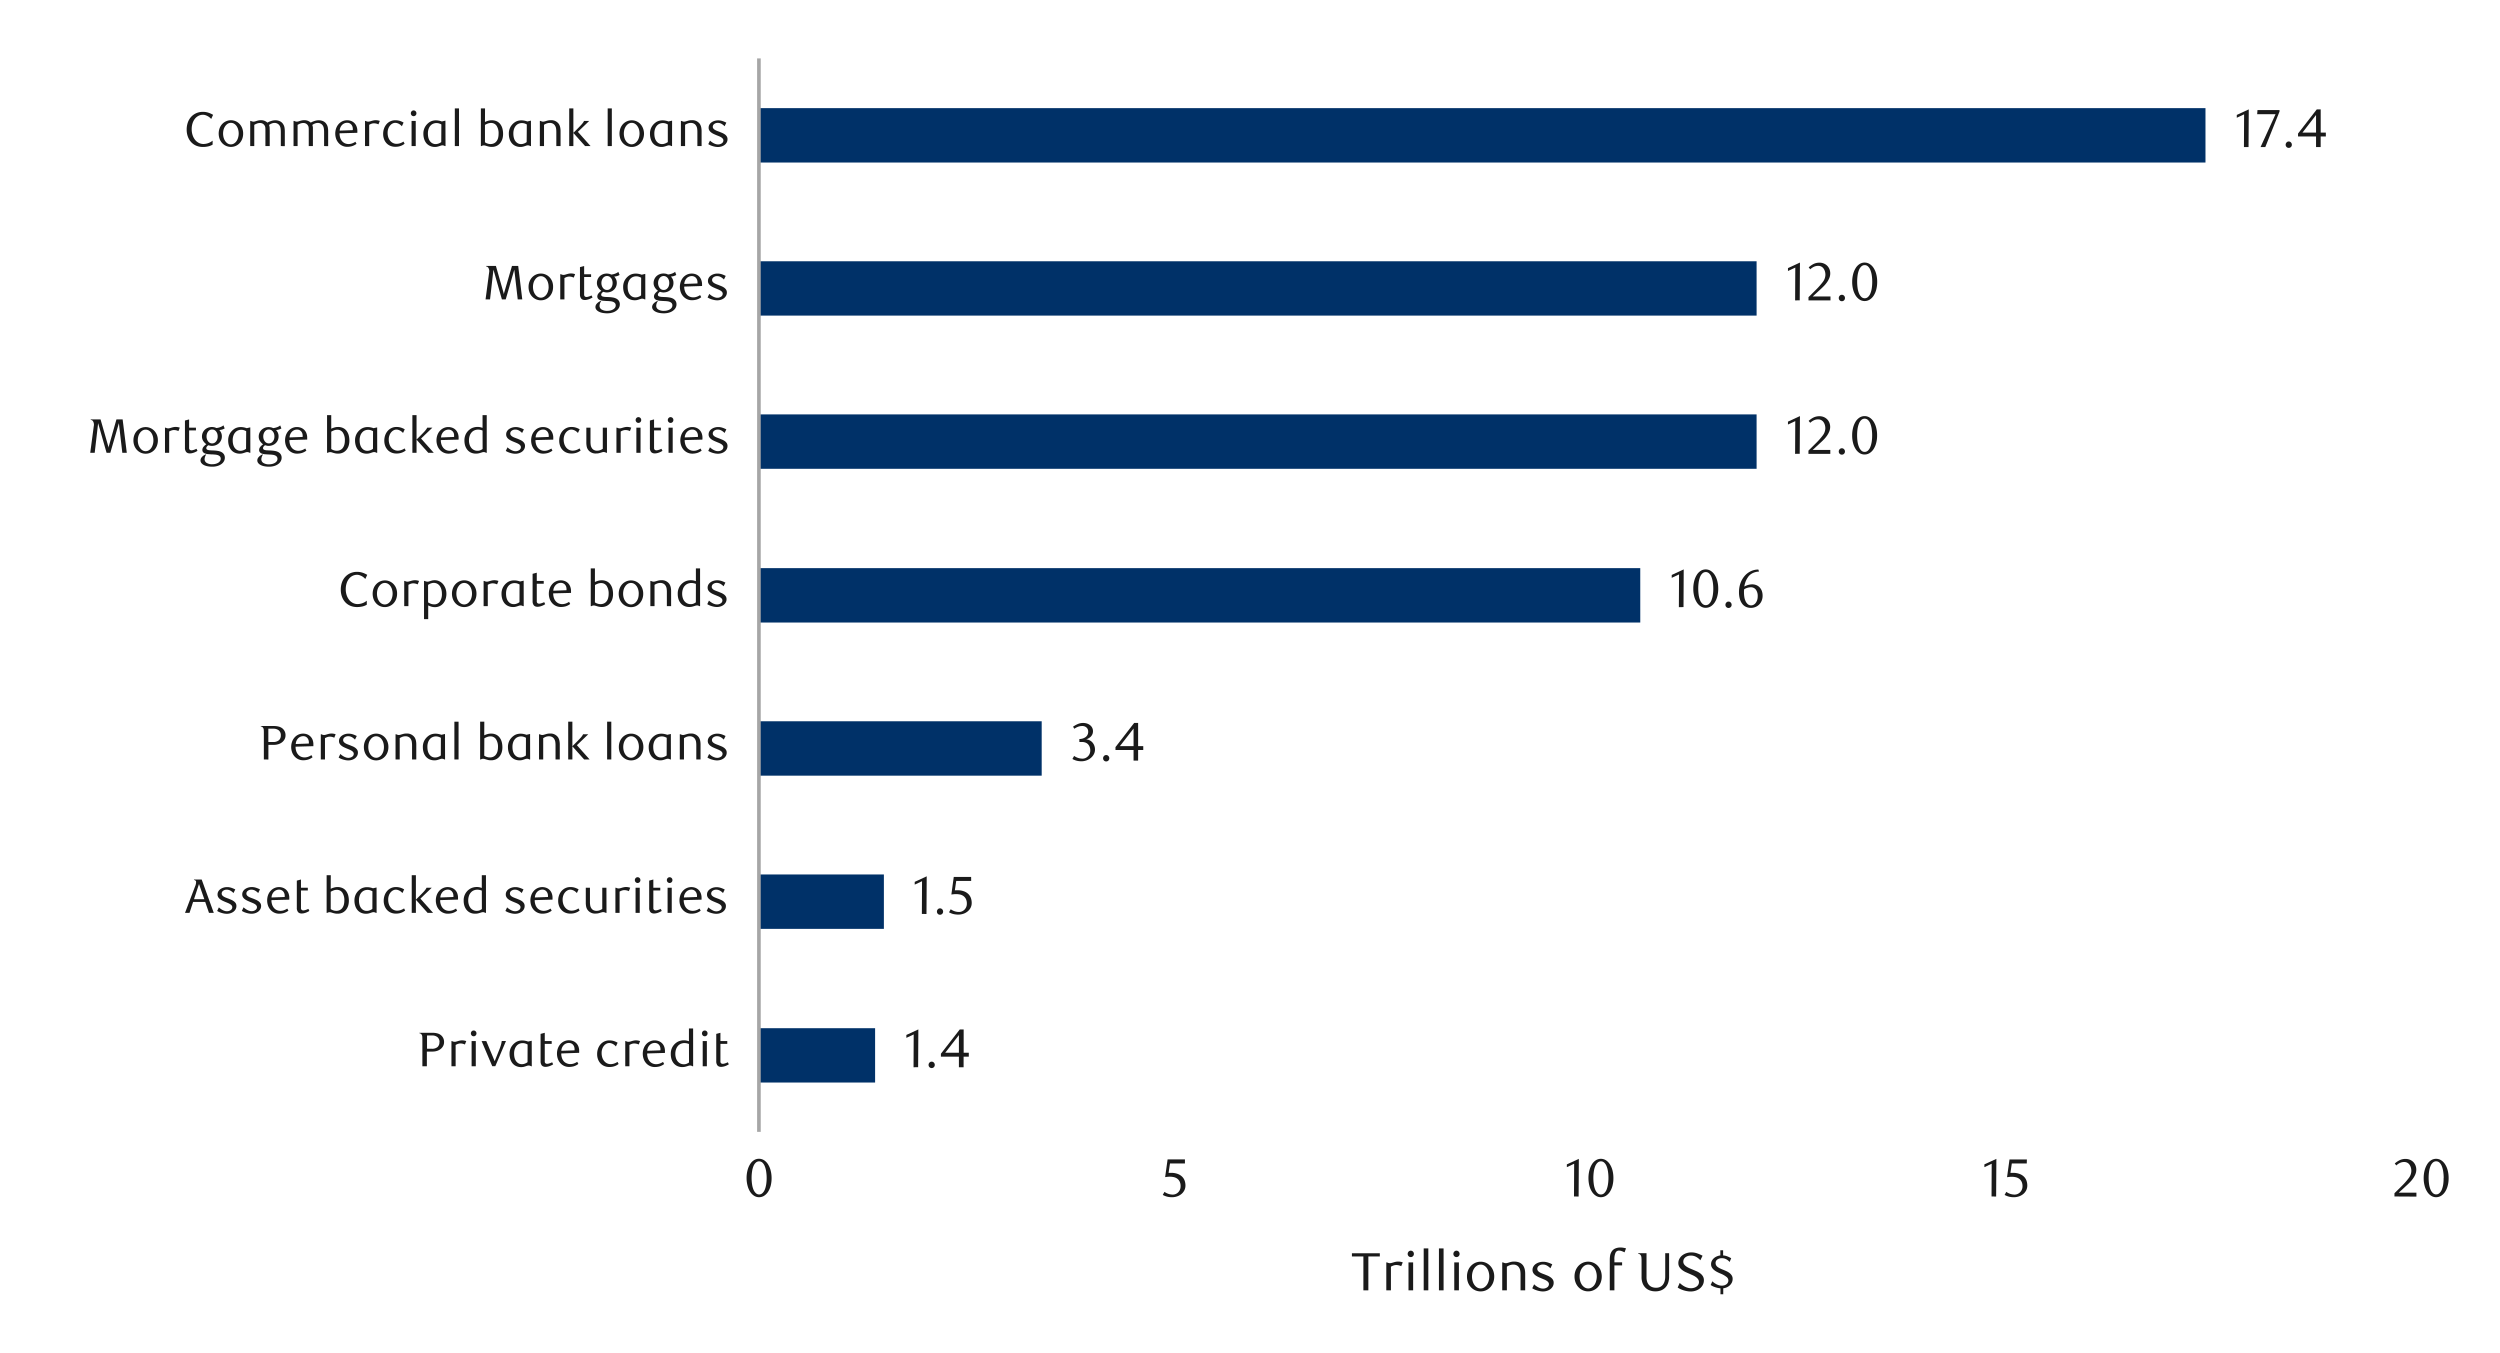 <svg id="Layer_1" data-name="Layer 1" xmlns="http://www.w3.org/2000/svg" xmlns:xlink="http://www.w3.org/1999/xlink" width="1460" height="790" viewBox="0 0 1460 790">
  <defs>
    <style>
      .cls-1, .cls-4, .cls-6 {
        fill: none;
      }

      .cls-2 {
        clip-path: url(#clip-path);
      }

      .cls-3 {
        clip-path: url(#clip-path-3);
      }

      .cls-4 {
        stroke: #000;
        stroke-miterlimit: 10;
        stroke-width: 0.39px;
        opacity: 0;
      }

      .cls-5 {
        fill: #003168;
      }

      .cls-6 {
        stroke: #a6a6a6;
        stroke-linejoin: round;
        stroke-width: 2.13px;
      }

      .cls-7 {
        clip-path: url(#clip-path-4);
      }

      .cls-8 {
        fill: #1a1a1a;
      }
    </style>
    <clipPath id="clip-path">
      <rect class="cls-1" x="-132.92" y="-721.72" width="1725.84" height="2233.44"/>
    </clipPath>
    <clipPath id="clip-path-3">
      <rect class="cls-1" x="9.21" y="22.42" width="1441.58" height="745.16"/>
    </clipPath>
    <clipPath id="clip-path-4">
      <rect class="cls-1" x="9.55" y="23.1" width="1441.25" height="744.48"/>
    </clipPath>
  </defs>
  <g class="cls-2">
    <g class="cls-2">
      <g class="cls-3">
        <rect class="cls-4" x="9.25" y="22.87" width="1441.36" height="744.79"/>
      </g>
      <path class="cls-5" d="M1288,94.9H443.21V63.14H1288Zm-262.14,89.42H443.21V152.59h582.64Zm0,89.45H443.21V242h582.64Zm-67.94,89.79H443.21V331.8h514.7ZM608.35,453H443.21V421.23H608.35Zm-92.16,89.45h-73V510.68h73Zm-5.13,89.76H443.21V600.47h67.85Z"/>
      <line class="cls-6" x1="443.21" y1="661.01" x2="443.21" y2="34.12"/>
      <g class="cls-7">
        <g>
          <path class="cls-8" d="M533.51,623.28l.09-19.17-4.28,2v-1.7l7-3.24-.13,22.06Z"/>
          <path class="cls-8" d="M545.91,621.89a1.87,1.87,0,0,1-.52,1.33,1.79,1.79,0,0,1-1.31.53,1.71,1.71,0,0,1-1.27-.53,1.82,1.82,0,0,1-.52-1.33,1.88,1.88,0,0,1,.52-1.32,1.67,1.67,0,0,1,1.27-.56,1.74,1.74,0,0,1,1.31.56A1.93,1.93,0,0,1,545.91,621.89Z"/>
          <path class="cls-8" d="M562.74,617.08v6.2H560v-6.2H549.49v-1.7l11-14.16h2.29v13.59h3v2.27ZM560,604.49l-8,10.32h8Z"/>
        </g>
      </g>
      <g class="cls-7">
        <g>
          <path class="cls-8" d="M538.37,533.74l.1-19.12-4.27,2V515l7-3.23-.13,22Z"/>
          <path class="cls-8" d="M550.78,532.36a1.83,1.83,0,0,1-.52,1.32,1.73,1.73,0,0,1-1.3.53,1.7,1.7,0,0,1-1.28-.53,1.82,1.82,0,0,1-.51-1.32,1.92,1.92,0,0,1,.51-1.32,1.69,1.69,0,0,1,1.28-.56,1.72,1.72,0,0,1,1.3.56A1.93,1.93,0,0,1,550.78,532.36Z"/>
          <path class="cls-8" d="M567.17,514.46h-8.73l-.82,5.5.69-.05H559a10.7,10.7,0,0,1,4.13.69,7.16,7.16,0,0,1,2.61,1.75,6.24,6.24,0,0,1,1.35,2.38,8.74,8.74,0,0,1,.39,2.52,6.22,6.22,0,0,1-.64,2.85,6.61,6.61,0,0,1-1.73,2.16,7.74,7.74,0,0,1-2.51,1.38,9.07,9.07,0,0,1-3,.49,12.3,12.3,0,0,1-2.56-.27,10.41,10.41,0,0,1-2.81-1.08l1-1.79a8.2,8.2,0,0,0,4.86,1.6,4.31,4.31,0,0,0,1.68-.34,4.61,4.61,0,0,0,1.48-1,5,5,0,0,0,1-1.5,4.78,4.78,0,0,0,.39-2,6,6,0,0,0-.57-2.78,4.62,4.62,0,0,0-1.46-1.71,5.42,5.42,0,0,0-2-.87,11.76,11.76,0,0,0-2.28-.23,13.37,13.37,0,0,0-1.42.08c-.48.05-.91.11-1.31.17L557,512.11h10.14Z"/>
        </g>
      </g>
      <g class="cls-7">
        <g>
          <path class="cls-8" d="M634.32,431.8a5.55,5.55,0,0,1,2.11.59,5.27,5.27,0,0,1,1.61,1.28,6.08,6.08,0,0,1,1.05,1.84,6.38,6.38,0,0,1,.38,2.26,5.67,5.67,0,0,1-.66,2.69,7.15,7.15,0,0,1-1.76,2.16,8.24,8.24,0,0,1-2.54,1.45,8.9,8.9,0,0,1-3,.52,11.89,11.89,0,0,1-2.47-.27,10.26,10.26,0,0,1-2.75-1.08l1-1.79a8.42,8.42,0,0,0,4.89,1.6,4.31,4.31,0,0,0,1.7-.35,4.87,4.87,0,0,0,1.46-1,4.4,4.4,0,0,0,1-1.47,4.82,4.82,0,0,0,.38-1.93,5.86,5.86,0,0,0-.37-2.15,4.62,4.62,0,0,0-1-1.56,4,4,0,0,0-1.5-.94,5.25,5.25,0,0,0-1.83-.32h-1.67v-1.75a6.26,6.26,0,0,0,3.71-1.17,3.78,3.78,0,0,0,1.44-3.2,3,3,0,0,0-1-2.35A3.55,3.55,0,0,0,632,424a6.74,6.74,0,0,0-2.33.39,10.27,10.27,0,0,0-2.26,1.21l-.75-1.2a14.34,14.34,0,0,1,2.86-1.6,7.73,7.73,0,0,1,3-.59,7.18,7.18,0,0,1,2.34.36,5.68,5.68,0,0,1,1.82,1,4.35,4.35,0,0,1,1.62,3.45,4.6,4.6,0,0,1-.31,1.7,5,5,0,0,1-.85,1.35,5.74,5.74,0,0,1-1.26,1A9.06,9.06,0,0,1,634.32,431.8Z"/>
          <path class="cls-8" d="M647.82,442.83a1.85,1.85,0,0,1-.51,1.32,1.77,1.77,0,0,1-1.31.53,1.73,1.73,0,0,1-1.27-.53,1.86,1.86,0,0,1-.52-1.32,1.91,1.91,0,0,1,.52-1.32,1.66,1.66,0,0,1,1.27-.57,1.7,1.7,0,0,1,1.31.57A1.9,1.9,0,0,1,647.82,442.83Z"/>
          <path class="cls-8" d="M664.66,438v6.19H662V438H651.44v-1.69l10.92-14.13h2.3v13.56h3V438ZM662,425.46l-8,10.3h8Z"/>
        </g>
      </g>
      <g class="cls-7">
        <g>
          <path class="cls-8" d="M980.46,354.59l.1-19.13-4.27,2v-1.69l7-3.24-.12,22Z"/>
          <path class="cls-8" d="M1003.45,343.8a17.12,17.12,0,0,1-.55,4.5,11.91,11.91,0,0,1-1.53,3.54,7.62,7.62,0,0,1-2.32,2.31,5.55,5.55,0,0,1-2.93.81,5.2,5.2,0,0,1-2.88-.83,7.53,7.53,0,0,1-2.29-2.31,11.92,11.92,0,0,1-1.52-3.52,17,17,0,0,1-.55-4.47,17.57,17.57,0,0,1,.55-4.53,12.86,12.86,0,0,1,1.5-3.58,7.23,7.23,0,0,1,2.29-2.34,5.33,5.33,0,0,1,2.9-.84,5.4,5.4,0,0,1,2.93.84,7.51,7.51,0,0,1,2.32,2.34,12.1,12.1,0,0,1,1.53,3.57A17.31,17.31,0,0,1,1003.45,343.8Zm-2.89.05a24.57,24.57,0,0,0-.28-3.86,14,14,0,0,0-.83-3.11,5.62,5.62,0,0,0-1.37-2.06,2.85,2.85,0,0,0-3.83,0,5.74,5.74,0,0,0-1.37,2,13.85,13.85,0,0,0-.83,3.08,26.54,26.54,0,0,0,0,7.69,12.82,12.82,0,0,0,.85,3.08,5.89,5.89,0,0,0,1.38,2,2.75,2.75,0,0,0,1.89.74,2.81,2.81,0,0,0,1.9-.74,5.63,5.63,0,0,0,1.38-2,13.81,13.81,0,0,0,.83-3.06A23.8,23.8,0,0,0,1000.56,343.85Z"/>
          <path class="cls-8" d="M1011.27,353.21a1.78,1.78,0,0,1-.52,1.31,1.72,1.72,0,0,1-1.3.54,1.69,1.69,0,0,1-1.27-.54,1.78,1.78,0,0,1-.52-1.31,1.85,1.85,0,0,1,.52-1.32,1.64,1.64,0,0,1,1.27-.57,1.68,1.68,0,0,1,1.3.57A1.85,1.85,0,0,1,1011.27,353.21Z"/>
          <path class="cls-8" d="M1027.26,333.8a9.52,9.52,0,0,0-2.91.56,8.36,8.36,0,0,0-2.06,1.13,6.87,6.87,0,0,0-1.38,1.43c-.35.52-.66,1-.91,1.46a11.84,11.84,0,0,0-.82,2,12.69,12.69,0,0,0-.5,2.18,10,10,0,0,1,2.4-1,8.93,8.93,0,0,1,2.25-.3,6.22,6.22,0,0,1,2.32.44,5.37,5.37,0,0,1,1.93,1.29,5.91,5.91,0,0,1,1.31,2.07,7.85,7.85,0,0,1,.47,2.79,7.57,7.57,0,0,1-.58,3.07,6.82,6.82,0,0,1-1.54,2.24,6.51,6.51,0,0,1-2.18,1.38,7.09,7.09,0,0,1-5.23-.06,5.75,5.75,0,0,1-2.22-1.66,8.59,8.59,0,0,1-1.49-2.88,14,14,0,0,1-.55-4.13,15.46,15.46,0,0,1,.88-5.27,13.2,13.2,0,0,1,2.41-4.18,10.9,10.9,0,0,1,3.58-2.75,10.1,10.1,0,0,1,4.44-1Zm-8.67,10.33c0,.29-.08.6-.1.91s0,.63,0,.94a17.06,17.06,0,0,0,.19,2.61,8.3,8.3,0,0,0,.53,2,5.41,5.41,0,0,0,1.47,2.23,3,3,0,0,0,1.94.72,3.18,3.18,0,0,0,1.46-.36,3.69,3.69,0,0,0,1.23-1.05,5.66,5.66,0,0,0,.86-1.66,6.77,6.77,0,0,0,.33-2.17,6.22,6.22,0,0,0-1.11-4,3.57,3.57,0,0,0-2.89-1.33,6.75,6.75,0,0,0-1.86.27A8.11,8.11,0,0,0,1018.59,344.13Z"/>
        </g>
      </g>
      <g class="cls-7">
        <g>
          <path class="cls-8" d="M1048.34,265.05l.1-19.12-4.27,2v-1.7l7-3.23-.13,22Z"/>
          <path class="cls-8" d="M1056.13,265.05v-1.88l4.14-4.12a40.33,40.33,0,0,0,4.17-4.69,7.11,7.11,0,0,0,1.55-4.19,6.94,6.94,0,0,0-.3-2.09,5.44,5.44,0,0,0-.83-1.67,3.78,3.78,0,0,0-1.3-1.09,3.73,3.73,0,0,0-1.75-.4,5.94,5.94,0,0,0-2.54.55,8,8,0,0,0-2.1,1.46l-.92-1.13a12.62,12.62,0,0,1,3-2.05,7.89,7.89,0,0,1,3.33-.68,6.51,6.51,0,0,1,2.42.45,6.27,6.27,0,0,1,2,1.29,6.1,6.1,0,0,1,1.33,2,6.43,6.43,0,0,1,.49,2.52,7.06,7.06,0,0,1-.55,2.74,13,13,0,0,1-1.35,2.43,17.58,17.58,0,0,1-1.7,2.06c-.6.61-1.14,1.14-1.62,1.58l-5,4.61h10.3v2.32Z"/>
          <path class="cls-8" d="M1077.45,263.67a1.82,1.82,0,0,1-.52,1.32,1.71,1.71,0,0,1-1.3.53,1.69,1.69,0,0,1-1.27-.53,1.82,1.82,0,0,1-.52-1.32,1.88,1.88,0,0,1,.52-1.32,1.68,1.68,0,0,1,1.27-.56,1.7,1.7,0,0,1,1.3.56A1.88,1.88,0,0,1,1077.45,263.67Z"/>
          <path class="cls-8" d="M1096.23,254.27a17.1,17.1,0,0,1-.55,4.49,11.8,11.8,0,0,1-1.53,3.54,7.4,7.4,0,0,1-2.32,2.31,5.47,5.47,0,0,1-2.93.82,5.29,5.29,0,0,1-2.88-.83,7.68,7.68,0,0,1-2.29-2.32,11.7,11.7,0,0,1-1.52-3.52,17,17,0,0,1-.55-4.46,17.47,17.47,0,0,1,.55-4.53,12.8,12.8,0,0,1,1.5-3.59,7.43,7.43,0,0,1,2.29-2.34,5.4,5.4,0,0,1,2.9-.83,5.48,5.48,0,0,1,2.93.83,7.73,7.73,0,0,1,2.32,2.34,12.1,12.1,0,0,1,1.53,3.57A17.39,17.39,0,0,1,1096.23,254.27Zm-2.89,0a24.57,24.57,0,0,0-.28-3.86,14.14,14.14,0,0,0-.83-3.11,5.71,5.71,0,0,0-1.37-2.06,2.88,2.88,0,0,0-3.83,0,5.73,5.73,0,0,0-1.36,2.05,13.08,13.08,0,0,0-.84,3.07,26.61,26.61,0,0,0,0,7.7,12.6,12.6,0,0,0,.85,3.07,6,6,0,0,0,1.38,2.05,2.74,2.74,0,0,0,1.89.73,2.8,2.8,0,0,0,1.9-.73,5.76,5.76,0,0,0,1.38-2.05,13.51,13.51,0,0,0,.83-3.06A23.8,23.8,0,0,0,1093.34,254.31Z"/>
        </g>
      </g>
      <g class="cls-7">
        <g>
          <path class="cls-8" d="M1048.35,175.43l.1-19.16-4.28,2v-1.7l7-3.24-.13,22.06Z"/>
          <path class="cls-8" d="M1056.16,175.43v-1.88l4.15-4.13a41.17,41.17,0,0,0,4.17-4.7,7.11,7.11,0,0,0,1.56-4.2,7,7,0,0,0-.3-2.1,5.5,5.5,0,0,0-.83-1.66,3.66,3.66,0,0,0-3.05-1.5,5.81,5.81,0,0,0-2.55.55,8,8,0,0,0-2.11,1.46l-.92-1.13a12.53,12.53,0,0,1,3-2.06,7.89,7.89,0,0,1,3.33-.68,6.56,6.56,0,0,1,2.43.46,6,6,0,0,1,2,1.29,6.13,6.13,0,0,1,1.34,2,6.48,6.48,0,0,1,.48,2.53,7,7,0,0,1-.55,2.75,12.49,12.49,0,0,1-1.35,2.43,17.58,17.58,0,0,1-1.7,2.06q-.9.93-1.62,1.59l-5,4.61H1069v2.33Z"/>
          <path class="cls-8" d="M1077.46,174.05a1.85,1.85,0,0,1-.51,1.32,1.76,1.76,0,0,1-1.31.54,1.72,1.72,0,0,1-1.28-.54,1.85,1.85,0,0,1-.51-1.32,1.9,1.9,0,0,1,.51-1.32,1.68,1.68,0,0,1,1.28-.57,1.71,1.71,0,0,1,1.31.57A1.9,1.9,0,0,1,1077.46,174.05Z"/>
          <path class="cls-8" d="M1096.28,164.62a17.26,17.26,0,0,1-.55,4.51,11.86,11.86,0,0,1-1.53,3.55,7.53,7.53,0,0,1-2.33,2.31,5.47,5.47,0,0,1-2.93.82,5.34,5.34,0,0,1-2.89-.83,7.71,7.71,0,0,1-2.3-2.32,12.41,12.41,0,0,1-1.52-3.53,17.13,17.13,0,0,1-.55-4.48,17.52,17.52,0,0,1,.55-4.53,12.88,12.88,0,0,1,1.51-3.6,7.33,7.33,0,0,1,2.29-2.34,5.5,5.5,0,0,1,5.84,0,7.65,7.65,0,0,1,2.33,2.34,12.05,12.05,0,0,1,1.53,3.58A17.39,17.39,0,0,1,1096.28,164.62Zm-2.89,0a26.08,26.08,0,0,0-.28-3.87,13.54,13.54,0,0,0-.84-3.12,5.71,5.71,0,0,0-1.37-2.06,2.77,2.77,0,0,0-1.92-.74,2.8,2.8,0,0,0-1.92.74,5.88,5.88,0,0,0-1.37,2,13.85,13.85,0,0,0-.83,3.08,26.68,26.68,0,0,0,0,7.71,12.78,12.78,0,0,0,.85,3.09,5.89,5.89,0,0,0,1.38,2,2.72,2.72,0,0,0,1.89.74,2.77,2.77,0,0,0,1.91-.74,5.63,5.63,0,0,0,1.38-2,13.36,13.36,0,0,0,.84-3.07A25.25,25.25,0,0,0,1093.39,164.67Z"/>
        </g>
      </g>
      <g class="cls-7">
        <g>
          <path class="cls-8" d="M1310.46,85.9l.1-19.13-4.28,2V67.12l7-3.24-.13,22Z"/>
          <path class="cls-8" d="M1322.93,85.9h-2.77l8.77-19.22h-10.74l.18-2.42h12.88v.85Z"/>
          <path class="cls-8" d="M1338.44,84.52a1.82,1.82,0,0,1-.52,1.32,1.75,1.75,0,0,1-1.3.53,1.71,1.71,0,0,1-1.27-.53,1.82,1.82,0,0,1-.52-1.32,1.85,1.85,0,0,1,.52-1.32,1.64,1.64,0,0,1,1.27-.57,1.68,1.68,0,0,1,1.3.57A1.85,1.85,0,0,1,1338.44,84.52Z"/>
          <path class="cls-8" d="M1355.27,79.71V85.9h-2.7V79.71h-10.52V78L1353,63.88h2.29V77.45h3v2.26Zm-2.7-12.56-7.94,10.3h7.94Z"/>
        </g>
      </g>
      <g class="cls-7">
        <path class="cls-8" d="M450.61,688a17.57,17.57,0,0,1-.54,4.5,12.19,12.19,0,0,1-1.54,3.54,7.62,7.62,0,0,1-2.32,2.31,5.53,5.53,0,0,1-2.93.82,5.26,5.26,0,0,1-2.88-.84,7.53,7.53,0,0,1-2.29-2.31,12.07,12.07,0,0,1-1.52-3.52A17.43,17.43,0,0,1,436,688a17.88,17.88,0,0,1,.55-4.52,12.81,12.81,0,0,1,1.51-3.59,7.3,7.3,0,0,1,2.28-2.34,5.53,5.53,0,0,1,5.83,0,7.62,7.62,0,0,1,2.32,2.34,12.38,12.38,0,0,1,1.54,3.57A17.76,17.76,0,0,1,450.61,688Zm-2.88,0a24.53,24.53,0,0,0-.29-3.86,13.47,13.47,0,0,0-.83-3.11,5.73,5.73,0,0,0-1.36-2.06,2.86,2.86,0,0,0-3.84,0,5.6,5.6,0,0,0-1.36,2,12.85,12.85,0,0,0-.83,3.08,25.63,25.63,0,0,0,0,7.69,12.7,12.7,0,0,0,.84,3.08,5.77,5.77,0,0,0,1.39,2,2.68,2.68,0,0,0,1.88.74,2.76,2.76,0,0,0,1.9-.74,5.63,5.63,0,0,0,1.38-2,13.29,13.29,0,0,0,.83-3.06A23.75,23.75,0,0,0,447.73,688Z"/>
      </g>
      <g class="cls-7">
        <path class="cls-8" d="M692,679.46h-8.73l-.82,5.49.69,0,.69,0a10.76,10.76,0,0,1,4.13.69,7.18,7.18,0,0,1,2.61,1.76,6.13,6.13,0,0,1,1.35,2.37,8.8,8.8,0,0,1,.39,2.53,6.31,6.31,0,0,1-.64,2.84,6.78,6.78,0,0,1-1.73,2.17,7.74,7.74,0,0,1-2.51,1.38,9.16,9.16,0,0,1-3,.49,12.3,12.3,0,0,1-2.56-.27,11,11,0,0,1-2.81-1.08l1-1.79a8.32,8.32,0,0,0,4.87,1.6,4.4,4.4,0,0,0,1.68-.35,4.53,4.53,0,0,0,1.47-1,4.78,4.78,0,0,0,1-1.51,4.72,4.72,0,0,0,.39-2,5.91,5.91,0,0,0-.56-2.77,4.77,4.77,0,0,0-1.46-1.72,5.64,5.64,0,0,0-2-.86,11.19,11.19,0,0,0-2.28-.24,13.55,13.55,0,0,0-1.43.08c-.47.06-.9.11-1.3.18l1.44-10.37H692Z"/>
      </g>
      <g class="cls-7">
        <g>
          <path class="cls-8" d="M919.21,698.74l.1-19.12-4.27,2V680l7-3.23-.12,22Z"/>
          <path class="cls-8" d="M942.23,688a17.57,17.57,0,0,1-.54,4.5,12.19,12.19,0,0,1-1.54,3.54,7.62,7.62,0,0,1-2.32,2.31,5.53,5.53,0,0,1-2.93.82,5.26,5.26,0,0,1-2.88-.84,7.53,7.53,0,0,1-2.29-2.31,12.07,12.07,0,0,1-1.52-3.52,17.43,17.43,0,0,1-.55-4.47,17.88,17.88,0,0,1,.55-4.52,12.81,12.81,0,0,1,1.51-3.59,7.3,7.3,0,0,1,2.28-2.34,5.53,5.53,0,0,1,5.83,0,7.62,7.62,0,0,1,2.32,2.34,12.38,12.38,0,0,1,1.54,3.57A17.76,17.76,0,0,1,942.23,688Zm-2.89,0a24.57,24.57,0,0,0-.28-3.86,13.47,13.47,0,0,0-.83-3.11,5.62,5.62,0,0,0-1.37-2.06,2.76,2.76,0,0,0-1.91-.74A2.8,2.8,0,0,0,933,679a5.6,5.6,0,0,0-1.36,2,13.31,13.31,0,0,0-.84,3.08,26.54,26.54,0,0,0,0,7.69,13.16,13.16,0,0,0,.85,3.08,5.89,5.89,0,0,0,1.38,2,2.72,2.72,0,0,0,1.89.74,2.76,2.76,0,0,0,1.9-.74,5.63,5.63,0,0,0,1.38-2,13.29,13.29,0,0,0,.83-3.06A23.8,23.8,0,0,0,939.34,688Z"/>
        </g>
      </g>
      <g class="cls-7">
        <g>
          <path class="cls-8" d="M1163.06,698.74l.09-19.12-4.27,2V680l7-3.23-.13,22Z"/>
          <path class="cls-8" d="M1183.63,679.46h-8.73l-.82,5.49.69,0,.69,0a10.73,10.73,0,0,1,4.13.69,7.18,7.18,0,0,1,2.61,1.76,6.13,6.13,0,0,1,1.35,2.37,8.8,8.8,0,0,1,.39,2.53,6.18,6.18,0,0,1-.64,2.84,6.78,6.78,0,0,1-1.73,2.17,7.74,7.74,0,0,1-2.51,1.38,9.07,9.07,0,0,1-3,.49,12.3,12.3,0,0,1-2.56-.27,11,11,0,0,1-2.81-1.08l1-1.79a8.32,8.32,0,0,0,4.87,1.6,4.32,4.32,0,0,0,1.68-.35,4.69,4.69,0,0,0,1.48-1,4.85,4.85,0,0,0,1.43-3.46,5.9,5.9,0,0,0-.57-2.77,4.67,4.67,0,0,0-1.46-1.72,5.64,5.64,0,0,0-2-.86,11.11,11.11,0,0,0-2.28-.24,13.55,13.55,0,0,0-1.43.08c-.47.06-.9.11-1.3.18l1.44-10.37h10.15Z"/>
        </g>
      </g>
      <g class="cls-7">
        <g>
          <path class="cls-8" d="M1398.36,698.74v-1.88l4.15-4.12a41.1,41.1,0,0,0,4.16-4.69,7.14,7.14,0,0,0,1.55-4.2,6.92,6.92,0,0,0-.3-2.08,5.33,5.33,0,0,0-.83-1.67,3.65,3.65,0,0,0-3-1.49,5.83,5.83,0,0,0-2.54.55,7.92,7.92,0,0,0-2.1,1.46l-.91-1.13a12.1,12.1,0,0,1,3-2,7.78,7.78,0,0,1,3.33-.68,6.51,6.51,0,0,1,2.42.45,6.11,6.11,0,0,1,2,1.29,6,6,0,0,1,1.33,2,6.34,6.34,0,0,1,.49,2.53,7.09,7.09,0,0,1-.55,2.74,13,13,0,0,1-1.35,2.43,17.46,17.46,0,0,1-1.7,2.05q-.89.93-1.62,1.59l-5,4.61h10.3v2.32Z"/>
          <path class="cls-8" d="M1430,688a17.12,17.12,0,0,1-.55,4.5,11.91,11.91,0,0,1-1.53,3.54,7.62,7.62,0,0,1-2.32,2.31,5.53,5.53,0,0,1-2.93.82,5.24,5.24,0,0,1-2.88-.84,7.53,7.53,0,0,1-2.29-2.31,11.81,11.81,0,0,1-1.52-3.52,17,17,0,0,1-.55-4.47,17.44,17.44,0,0,1,.55-4.52,12.8,12.8,0,0,1,1.5-3.59,7.33,7.33,0,0,1,2.29-2.34,5.53,5.53,0,0,1,5.83,0,7.62,7.62,0,0,1,2.32,2.34,12.1,12.1,0,0,1,1.53,3.57A17.31,17.31,0,0,1,1430,688Zm-2.89,0a24.57,24.57,0,0,0-.28-3.86A14,14,0,0,0,1426,681a5.62,5.62,0,0,0-1.37-2.06,2.85,2.85,0,0,0-3.83,0,5.6,5.6,0,0,0-1.36,2,13.31,13.31,0,0,0-.84,3.08,26.54,26.54,0,0,0,0,7.69,12.69,12.69,0,0,0,.85,3.08,5.89,5.89,0,0,0,1.38,2,2.72,2.72,0,0,0,1.89.74,2.76,2.76,0,0,0,1.9-.74,5.63,5.63,0,0,0,1.38-2,13.81,13.81,0,0,0,.83-3.06A23.8,23.8,0,0,0,1427.06,688Z"/>
        </g>
      </g>
      <g class="cls-7">
        <g>
          <path class="cls-8" d="M246.67,622.69V607.06q0-1-.06-1.71a2.21,2.21,0,0,0-.45-1.24,1.57,1.57,0,0,0-.56-.48,1.74,1.74,0,0,0-.72-.23v-.25h7.71a11,11,0,0,1,2.64.3,5.78,5.78,0,0,1,2.1.95,5,5,0,0,1,2,4.22,4.76,4.76,0,0,1-.49,2.16,5.51,5.51,0,0,1-1.39,1.74,6.8,6.8,0,0,1-2.14,1.18,8.64,8.64,0,0,1-2.76.42h-3.26v8.57Zm10-14.07a3.62,3.62,0,0,0-1.16-2.91,4.93,4.93,0,0,0-3.26-1h-2.87v7.77h2.87a4.94,4.94,0,0,0,3.26-1A3.6,3.6,0,0,0,256.62,608.62Z"/>
          <path class="cls-8" d="M271.51,610a6.2,6.2,0,0,0-2.52-.62,4.74,4.74,0,0,0-1.42.21,7.52,7.52,0,0,0-1.48.67v12.45h-2.44V608H264a4,4,0,0,0,.8.33,3.12,3.12,0,0,0,.72.1,3.42,3.42,0,0,0,.91-.14c.32-.08.66-.18,1-.29a10.94,10.94,0,0,1,1.13-.29,6.29,6.29,0,0,1,1.35-.14,7.39,7.39,0,0,1,1.12.1,6.93,6.93,0,0,1,1.26.33Z"/>
          <path class="cls-8" d="M278.26,603.52a1.66,1.66,0,0,1-.47,1.17,1.51,1.51,0,0,1-1.18.5,1.47,1.47,0,0,1-1.14-.5,1.62,1.62,0,0,1-.47-1.17,1.66,1.66,0,0,1,.47-1.21,1.5,1.5,0,0,1,1.14-.49,1.54,1.54,0,0,1,1.18.49A1.7,1.7,0,0,1,278.26,603.52Zm-.4,19.17h-2.44V608h2.44Z"/>
          <path class="cls-8" d="M291.47,613.3c.29-.72.52-1.34.7-1.87s.32-1,.44-1.4a10.37,10.37,0,0,0,.25-1.1l.17-1h2.47l-6.24,14.72h-1.79L281.26,608H284l4.9,11.74Z"/>
          <path class="cls-8" d="M310.56,622.69h-.4a2.73,2.73,0,0,0-1.39-.43,3.1,3.1,0,0,0-.88.14l-1,.33c-.34.12-.72.23-1.12.33a6.44,6.44,0,0,1-1.38.14,6.82,6.82,0,0,1-3-.63,6,6,0,0,1-2.16-1.7,7.48,7.48,0,0,1-1.23-2.44,9.71,9.71,0,0,1-.41-2.89,7.91,7.91,0,0,1,.86-3.87,8.34,8.34,0,0,1,2.23-2.62,6.32,6.32,0,0,1,2-1.08,7.25,7.25,0,0,1,2.22-.34,9.08,9.08,0,0,1,2,.21,10.07,10.07,0,0,1,1.52.44l2.1-.48ZM308.12,610a6.18,6.18,0,0,0-1.28-.57,5.07,5.07,0,0,0-1.61-.25,4.88,4.88,0,0,0-1.88.37,4.38,4.38,0,0,0-1.6,1.13,5.64,5.64,0,0,0-1.1,1.91,7.92,7.92,0,0,0-.41,2.71q0,3.69,2,5.31a3.91,3.91,0,0,0,2.58.87,4.57,4.57,0,0,0,1.05-.12,5.63,5.63,0,0,0,.93-.32,5.22,5.22,0,0,0,.75-.38,3.2,3.2,0,0,0,.53-.37Z"/>
          <path class="cls-8" d="M322.11,622.11a10.74,10.74,0,0,1-1.15.49,8.32,8.32,0,0,1-1.21.33,6.34,6.34,0,0,1-1.17.13,3.46,3.46,0,0,1-1.17-.2,2.35,2.35,0,0,1-1-.65,3.79,3.79,0,0,1-.71-2.47V603.8l2.44-.65V608h4.05v1.62h-4.05v10.17a1.42,1.42,0,0,0,.38,1.15,1.52,1.52,0,0,0,1,.33,3.12,3.12,0,0,0,.76-.1,6.84,6.84,0,0,0,.82-.24q.4-.14.78-.3c.24-.1.44-.19.59-.27l.57,1.22C322.82,621.73,322.48,621.92,322.11,622.11Z"/>
          <path class="cls-8" d="M327.77,615.22a7.94,7.94,0,0,0,.4,2.61,5.75,5.75,0,0,0,1.1,2A4.72,4.72,0,0,0,331,621a5,5,0,0,0,2.1.43,6.35,6.35,0,0,0,2-.34,8.85,8.85,0,0,0,2-1l.66,1.24a8.25,8.25,0,0,1-2.73,1.4,10.36,10.36,0,0,1-2.72.36,6.75,6.75,0,0,1-2.82-.59,7,7,0,0,1-2.23-1.63,7.54,7.54,0,0,1-1.46-2.46,8.79,8.79,0,0,1-.52-3.09,8.93,8.93,0,0,1,.52-3.08,7.74,7.74,0,0,1,1.46-2.48,6.79,6.79,0,0,1,2.22-1.64,6.41,6.41,0,0,1,2.77-.6,6.57,6.57,0,0,1,2.27.4,5.46,5.46,0,0,1,3.24,3.17,7.21,7.21,0,0,1,.48,2.74c0,.15,0,.32,0,.51s0,.36,0,.51Zm7.77-1.83a2,2,0,0,0,0-.33v-.3a4.31,4.31,0,0,0-.27-1.57,3.46,3.46,0,0,0-.72-1.16,3.05,3.05,0,0,0-1.05-.71,3.35,3.35,0,0,0-1.25-.24,4.15,4.15,0,0,0-3,1.23,5.05,5.05,0,0,0-1.42,3.36Z"/>
          <path class="cls-8" d="M360.33,622a7.2,7.2,0,0,1-1.18.57,9.61,9.61,0,0,1-1.48.41,9.91,9.91,0,0,1-1.82.15,7.45,7.45,0,0,1-2.87-.54,6.38,6.38,0,0,1-2.25-1.53,7.25,7.25,0,0,1-1.47-2.38,8.41,8.41,0,0,1-.53-3.06,9.32,9.32,0,0,1,.53-3.21,7.86,7.86,0,0,1,1.49-2.55,6.72,6.72,0,0,1,5.1-2.27,8.67,8.67,0,0,1,2.59.36,10.19,10.19,0,0,1,2.25,1l-1,2.16a8.71,8.71,0,0,0-.68-.67,5.89,5.89,0,0,0-.91-.65,5.08,5.08,0,0,0-1.09-.48,4.07,4.07,0,0,0-1.2-.19,3.5,3.5,0,0,0-1.65.43,4.83,4.83,0,0,0-1.43,1.19,5.85,5.85,0,0,0-1,1.82,6.61,6.61,0,0,0-.38,2.32,8.61,8.61,0,0,0,.42,2.81,6.15,6.15,0,0,0,1.15,2.05,4.89,4.89,0,0,0,1.67,1.28,4.78,4.78,0,0,0,2,.44,7.22,7.22,0,0,0,1.82-.27,7.6,7.6,0,0,0,2.21-1.06l.65,1.24Q360.84,621.67,360.33,622Z"/>
          <path class="cls-8" d="M373,610a6.2,6.2,0,0,0-2.52-.62,4.78,4.78,0,0,0-1.42.21,7.79,7.79,0,0,0-1.48.67v12.45h-2.43V608h.37a4.25,4.25,0,0,0,.8.33,3.12,3.12,0,0,0,.72.1,3.36,3.36,0,0,0,.91-.14c.32-.08.66-.18,1-.29a10.94,10.94,0,0,1,1.13-.29,6.29,6.29,0,0,1,1.35-.14,7.39,7.39,0,0,1,1.12.1,6.93,6.93,0,0,1,1.26.33Z"/>
          <path class="cls-8" d="M377.94,615.22a8.22,8.22,0,0,0,.39,2.61,5.93,5.93,0,0,0,1.11,2,4.68,4.68,0,0,0,1.67,1.23,5,5,0,0,0,2.1.43,6.41,6.41,0,0,0,2-.34,9.07,9.07,0,0,0,2-1l.65,1.24a8.21,8.21,0,0,1-2.72,1.4,10.42,10.42,0,0,1-2.72.36,6.65,6.65,0,0,1-5.05-2.22,7.37,7.37,0,0,1-1.46-2.46,8.79,8.79,0,0,1-.53-3.09,8.94,8.94,0,0,1,.53-3.08,7.57,7.57,0,0,1,1.46-2.48,6.75,6.75,0,0,1,2.21-1.64,6.46,6.46,0,0,1,2.78-.6,6.65,6.65,0,0,1,2.27.4,5.48,5.48,0,0,1,3.23,3.17,7.21,7.21,0,0,1,.48,2.74c0,.15,0,.32,0,.51s0,.36,0,.51Zm7.77-1.83c0-.12,0-.23,0-.33v-.3a4.31,4.31,0,0,0-.27-1.57,3.46,3.46,0,0,0-.72-1.16,2.88,2.88,0,0,0-1.05-.71,3.31,3.31,0,0,0-1.25-.24,4.15,4.15,0,0,0-3,1.23,5.15,5.15,0,0,0-1.42,3.36Z"/>
          <path class="cls-8" d="M404.79,622.69h-.4a3.07,3.07,0,0,0-.69-.33,2.08,2.08,0,0,0-.64-.1,3.32,3.32,0,0,0-.92.14l-1,.32c-.35.11-.74.21-1.17.31a7,7,0,0,1-1.46.14,6.79,6.79,0,0,1-3.19-.71,6,6,0,0,1-2.17-1.9,7.58,7.58,0,0,1-1.07-2.31,10,10,0,0,1-.34-2.72,8.08,8.08,0,0,1,.85-3.87,7.85,7.85,0,0,1,2.24-2.64,6.92,6.92,0,0,1,2.14-1.11,8,8,0,0,1,2.37-.37,7.64,7.64,0,0,1,1.8.19q.72.19,1.2.36v-7.47h2.44Zm-2.44-13a7.28,7.28,0,0,0-2.64-.54,5.4,5.4,0,0,0-2,.39,4.56,4.56,0,0,0-1.7,1.17,6,6,0,0,0-1.18,2,8.25,8.25,0,0,0-.44,2.83,8,8,0,0,0,.3,2.16,6,6,0,0,0,.91,1.93,4.8,4.8,0,0,0,1.56,1.37,4.56,4.56,0,0,0,2.25.53,4.25,4.25,0,0,0,1.8-.37,6.4,6.4,0,0,0,1.18-.68Z"/>
          <path class="cls-8" d="M413.21,603.52a1.62,1.62,0,0,1-.47,1.17,1.51,1.51,0,0,1-1.17.5,1.48,1.48,0,0,1-1.15-.5,1.66,1.66,0,0,1-.47-1.17,1.7,1.7,0,0,1,.47-1.21,1.51,1.51,0,0,1,1.15-.49,1.53,1.53,0,0,1,1.17.49A1.66,1.66,0,0,1,413.21,603.52Zm-.4,19.17h-2.43V608h2.43Z"/>
          <path class="cls-8" d="M424.65,622.11a10.57,10.57,0,0,1-1.14.49,8.81,8.81,0,0,1-1.22.33,6.34,6.34,0,0,1-1.17.13,3.46,3.46,0,0,1-1.17-.2,2.35,2.35,0,0,1-.95-.65,3.79,3.79,0,0,1-.71-2.47V603.8l2.44-.65V608h4v1.62h-4v10.17a1.42,1.42,0,0,0,.38,1.15,1.52,1.52,0,0,0,1,.33,3.12,3.12,0,0,0,.76-.1,6.84,6.84,0,0,0,.82-.24q.4-.14.78-.3c.24-.1.44-.19.59-.27l.57,1.22C425.36,621.73,425,621.92,424.65,622.11Z"/>
        </g>
      </g>
      <g class="cls-7">
        <g>
          <path class="cls-8" d="M122.05,533.12l-2.2-6.39h-7.08l-2.09,6.39h-2.63l5.88-15.47a6.71,6.71,0,0,0,.6-2.6c0-.63-.46-1-1.25-1.16v-.26h4.5l7.07,19.49Zm-5.83-16.86-2.91,8.86h6Z"/>
          <path class="cls-8" d="M136.36,521.55a7.62,7.62,0,0,0-1.73-1.38,4.24,4.24,0,0,0-2.24-.6,3.32,3.32,0,0,0-2.09.65,2,2,0,0,0-.84,1.61,1.72,1.72,0,0,0,.31,1,3.19,3.19,0,0,0,.83.75,7.62,7.62,0,0,0,1.18.6c.46.19.93.37,1.42.54s1.14.46,1.72.71a7.57,7.57,0,0,1,1.57.86,4.37,4.37,0,0,1,1.14,1.17,3,3,0,0,1,.43,1.65,3.85,3.85,0,0,1-.48,1.92,4.52,4.52,0,0,1-1.25,1.43,6.12,6.12,0,0,1-1.79.89,7.05,7.05,0,0,1-2.09.31,8.84,8.84,0,0,1-1.51-.14,14.66,14.66,0,0,1-1.52-.37,11.89,11.89,0,0,1-1.42-.52,8,8,0,0,1-1.17-.64l1-2.09a8.67,8.67,0,0,0,.94.79,9.41,9.41,0,0,0,1.13.72,7,7,0,0,0,1.26.54,4.38,4.38,0,0,0,1.32.21,3.68,3.68,0,0,0,2.26-.68,2,2,0,0,0,.91-1.64,1.66,1.66,0,0,0-.32-1,3.27,3.27,0,0,0-.88-.8,9.09,9.09,0,0,0-1.25-.65c-.46-.19-.94-.4-1.45-.6s-1.13-.48-1.69-.74a9.27,9.27,0,0,1-1.51-.9,4.23,4.23,0,0,1-1.09-1.19,3.06,3.06,0,0,1-.41-1.59,3.51,3.51,0,0,1,.47-1.81,4.31,4.31,0,0,1,1.25-1.34,6.29,6.29,0,0,1,1.79-.85,7,7,0,0,1,2.06-.3,7.74,7.74,0,0,1,2.59.43,15.5,15.5,0,0,1,2.19.93Z"/>
          <path class="cls-8" d="M150.79,521.55a7.84,7.84,0,0,0-1.73-1.38,4.28,4.28,0,0,0-2.25-.6,3.31,3.31,0,0,0-2.08.65,2,2,0,0,0-.84,1.61,1.72,1.72,0,0,0,.31,1,3.14,3.14,0,0,0,.82.75,7.75,7.75,0,0,0,1.19.6c.45.19.93.37,1.42.54s1.14.46,1.72.71a7.57,7.57,0,0,1,1.57.86,4.33,4.33,0,0,1,1.13,1.17,2.93,2.93,0,0,1,.44,1.65A3.85,3.85,0,0,1,152,531a4.65,4.65,0,0,1-1.25,1.43,6.06,6.06,0,0,1-1.8.89,6.94,6.94,0,0,1-2.08.31,8.75,8.75,0,0,1-1.51-.14,15.51,15.51,0,0,1-1.53-.37,11.13,11.13,0,0,1-1.41-.52,8,8,0,0,1-1.17-.64l1-2.09a8.67,8.67,0,0,0,.94.79,9.41,9.41,0,0,0,1.13.72,7,7,0,0,0,1.26.54,4.33,4.33,0,0,0,1.32.21,3.68,3.68,0,0,0,2.26-.68,2,2,0,0,0,.91-1.64,1.6,1.6,0,0,0-.33-1,3.22,3.22,0,0,0-.87-.8,9.71,9.71,0,0,0-1.25-.65l-1.46-.6c-.56-.23-1.12-.48-1.68-.74a9.27,9.27,0,0,1-1.51-.9,4.23,4.23,0,0,1-1.09-1.19,3.06,3.06,0,0,1-.41-1.59,3.42,3.42,0,0,1,.47-1.81,4.2,4.2,0,0,1,1.25-1.34,6.23,6.23,0,0,1,1.78-.85,7.1,7.1,0,0,1,2.07-.3,7.68,7.68,0,0,1,2.58.43,15,15,0,0,1,2.19.93Z"/>
          <path class="cls-8" d="M158.52,525.67a8.22,8.22,0,0,0,.39,2.61,6,6,0,0,0,1.11,2,4.6,4.6,0,0,0,1.67,1.23,5.14,5.14,0,0,0,2.09.43,6.35,6.35,0,0,0,2-.34,9.07,9.07,0,0,0,2-1l.65,1.24a8.17,8.17,0,0,1-2.72,1.39,9.9,9.9,0,0,1-2.71.37,6.7,6.7,0,0,1-5-2.23,7.44,7.44,0,0,1-1.46-2.44,9.38,9.38,0,0,1,0-6.16,7.69,7.69,0,0,1,1.46-2.47,6.61,6.61,0,0,1,2.21-1.64,6.41,6.41,0,0,1,2.77-.6,6.55,6.55,0,0,1,2.26.4,5.49,5.49,0,0,1,1.91,1.19,5.6,5.6,0,0,1,1.32,2,7.25,7.25,0,0,1,.48,2.74c0,.15,0,.32,0,.51s0,.36,0,.51Zm7.75-1.83a1.82,1.82,0,0,0,0-.32v-.3a4.31,4.31,0,0,0-.27-1.57,3.46,3.46,0,0,0-.72-1.16,3,3,0,0,0-1.05-.71,3.3,3.3,0,0,0-1.24-.24,4.15,4.15,0,0,0-3,1.23,5.15,5.15,0,0,0-1.42,3.36Z"/>
          <path class="cls-8" d="M179.69,532.54a9.54,9.54,0,0,1-1.14.49,10,10,0,0,1-1.22.34,6.1,6.1,0,0,1-1.16.12,3.42,3.42,0,0,1-1.17-.2,2.25,2.25,0,0,1-.94-.65,3.68,3.68,0,0,1-.72-2.46v-15.9l2.43-.65v4.81h4v1.61h-4v10.16a1.41,1.41,0,0,0,.39,1.14,1.5,1.5,0,0,0,1,.33,3,3,0,0,0,.75-.1,6.35,6.35,0,0,0,.82-.24q.41-.14.78-.3l.59-.26.57,1.21C180.4,532.17,180.06,532.36,179.69,532.54Z"/>
          <path class="cls-8" d="M193.14,519.06a10.94,10.94,0,0,1,1.94-.73,7.33,7.33,0,0,1,2-.29,6.82,6.82,0,0,1,3,.63,5.37,5.37,0,0,1,2.19,1.89,7.72,7.72,0,0,1,1.16,2.65,13.12,13.12,0,0,1,.31,2.76,10.48,10.48,0,0,1-.34,2.74,7.74,7.74,0,0,1-1.08,2.29,6.06,6.06,0,0,1-2.12,1.9,6.5,6.5,0,0,1-3.14.7,7.24,7.24,0,0,1-1.47-.13c-.43-.1-.83-.19-1.19-.3l-1-.31a3.3,3.3,0,0,0-.92-.13,2.52,2.52,0,0,0-.67.09,3.07,3.07,0,0,0-.69.3h-.37v-22h2.43Zm0,11.83a3.38,3.38,0,0,0,.54.35,6,6,0,0,0,.76.34,7.18,7.18,0,0,0,.92.26,5.55,5.55,0,0,0,1,.09,4.45,4.45,0,0,0,1.94-.38,4,4,0,0,0,1.38-1,5.53,5.53,0,0,0,1.09-2.06,8.91,8.91,0,0,0,.32-2.48,8,8,0,0,0-1.17-4.72,3.79,3.79,0,0,0-3.28-1.63,5.07,5.07,0,0,0-1.83.34,11.19,11.19,0,0,0-1.67.79Z"/>
          <path class="cls-8" d="M219.94,533.12h-.4a2.81,2.81,0,0,0-1.39-.42,3,3,0,0,0-.87.14c-.31.09-.63.2-1,.33a9.79,9.79,0,0,1-1.11.32,6.44,6.44,0,0,1-1.38.14,6.88,6.88,0,0,1-3-.62,5.83,5.83,0,0,1-2.15-1.7,7.33,7.33,0,0,1-1.23-2.43A9.76,9.76,0,0,1,207,526a7.9,7.9,0,0,1,.86-3.86,8.15,8.15,0,0,1,2.22-2.61,6.38,6.38,0,0,1,2-1.08,7.34,7.34,0,0,1,2.22-.34,9.08,9.08,0,0,1,2,.21,10.25,10.25,0,0,1,1.51.44l2.1-.48Zm-2.44-12.61a6.07,6.07,0,0,0-1.27-.57,5.07,5.07,0,0,0-1.61-.25,5,5,0,0,0-1.87.36,4.54,4.54,0,0,0-1.6,1.13,5.64,5.64,0,0,0-1.1,1.91,7.92,7.92,0,0,0-.41,2.71q0,3.68,2,5.29a3.91,3.91,0,0,0,2.58.87,4.57,4.57,0,0,0,1.05-.12,5.63,5.63,0,0,0,.93-.32,6.53,6.53,0,0,0,.75-.38,3.8,3.8,0,0,0,.52-.36Z"/>
          <path class="cls-8" d="M235.66,532.42a8,8,0,0,1-1.17.56,8.24,8.24,0,0,1-1.47.41,9.23,9.23,0,0,1-1.83.16,7.35,7.35,0,0,1-2.85-.54,6.38,6.38,0,0,1-2.24-1.53,7,7,0,0,1-1.47-2.37,8.41,8.41,0,0,1-.54-3.06,9.23,9.23,0,0,1,.54-3.2,7.69,7.69,0,0,1,1.48-2.54,6.72,6.72,0,0,1,5.08-2.27,8.58,8.58,0,0,1,2.59.36,10.19,10.19,0,0,1,2.25,1l-1,2.15a7.22,7.22,0,0,0-.68-.66,4.72,4.72,0,0,0-.9-.65,5.31,5.31,0,0,0-1.09-.48,3.77,3.77,0,0,0-1.2-.19,3.32,3.32,0,0,0-1.64.43,4.82,4.82,0,0,0-1.43,1.18,5.85,5.85,0,0,0-1,1.82,6.55,6.55,0,0,0-.38,2.31,8.65,8.65,0,0,0,.42,2.81,6.25,6.25,0,0,0,1.15,2,4.89,4.89,0,0,0,1.67,1.27,4.7,4.7,0,0,0,2,.44,7.15,7.15,0,0,0,1.81-.27,7.6,7.6,0,0,0,2.21-1.06l.65,1.24C236.31,532,236,532.21,235.66,532.42Z"/>
          <path class="cls-8" d="M242.88,511.11v22h-2.43v-22Zm9.25,7.33-6.62,6.37,7.41,8.31h-3.2l-6.87-7.69,2.4-2.41c.7-.69,1.31-1.32,1.82-1.86s.93-1,1.27-1.47a5.73,5.73,0,0,0,.76-1.25Z"/>
          <path class="cls-8" d="M257.05,525.67a7.94,7.94,0,0,0,.4,2.61,5.79,5.79,0,0,0,1.1,2,4.68,4.68,0,0,0,1.67,1.23,5.17,5.17,0,0,0,2.09.43,6.41,6.41,0,0,0,2-.34,9,9,0,0,0,2-1l.65,1.24a8.13,8.13,0,0,1-2.71,1.39,10,10,0,0,1-2.72.37,6.53,6.53,0,0,1-2.81-.6,6.66,6.66,0,0,1-2.22-1.63,7.28,7.28,0,0,1-1.46-2.44,9.38,9.38,0,0,1,0-6.16,7.52,7.52,0,0,1,1.46-2.47,6.57,6.57,0,0,1,2.2-1.64,6.41,6.41,0,0,1,2.77-.6,6.61,6.61,0,0,1,2.27.4A5.45,5.45,0,0,1,267,521.6a7.25,7.25,0,0,1,.48,2.74c0,.15,0,.32,0,.51s0,.36,0,.51Zm7.75-1.83a1.82,1.82,0,0,0,0-.32v-.3a4.31,4.31,0,0,0-.27-1.57,3.46,3.46,0,0,0-.72-1.16,3,3,0,0,0-1-.71,3.26,3.26,0,0,0-1.24-.24,4.15,4.15,0,0,0-3,1.23,5.09,5.09,0,0,0-1.41,3.36Z"/>
          <path class="cls-8" d="M283.81,533.12h-.39a2.85,2.85,0,0,0-.7-.32,2,2,0,0,0-.63-.1,3.32,3.32,0,0,0-.92.14l-1,.31c-.35.11-.74.22-1.16.31a6.46,6.46,0,0,1-1.46.14,6.75,6.75,0,0,1-3.18-.7,6.06,6.06,0,0,1-2.17-1.9,7.89,7.89,0,0,1-1.07-2.3,10,10,0,0,1-.34-2.72,7.72,7.72,0,0,1,3.08-6.49,7,7,0,0,1,2.14-1.11,8,8,0,0,1,2.36-.36,7.57,7.57,0,0,1,1.8.18q.72.19,1.2.36v-7.45h2.43Zm-2.43-13a7.23,7.23,0,0,0-2.63-.54,5.56,5.56,0,0,0-2,.38,4.67,4.67,0,0,0-1.69,1.18,5.52,5.52,0,0,0-1.18,2,8.21,8.21,0,0,0-.44,2.83,8,8,0,0,0,.3,2.15,6.28,6.28,0,0,0,.9,1.92,4.69,4.69,0,0,0,1.56,1.37,4.56,4.56,0,0,0,2.25.52,4.25,4.25,0,0,0,1.8-.36,6.26,6.26,0,0,0,1.17-.68Z"/>
          <path class="cls-8" d="M304.68,521.55a7.62,7.62,0,0,0-1.73-1.38,4.24,4.24,0,0,0-2.24-.6,3.29,3.29,0,0,0-2.08.65,2,2,0,0,0-.84,1.61,1.65,1.65,0,0,0,.31,1,3.14,3.14,0,0,0,.82.75,7.75,7.75,0,0,0,1.19.6q.67.29,1.41.54l1.73.71a7.84,7.84,0,0,1,1.57.86,4.33,4.33,0,0,1,1.13,1.17,3,3,0,0,1,.44,1.65,3.85,3.85,0,0,1-.48,1.92,4.55,4.55,0,0,1-1.26,1.43,5.88,5.88,0,0,1-1.79.89,7,7,0,0,1-2.09.31,8.84,8.84,0,0,1-1.51-.14c-.51-.1-1-.22-1.52-.37a11.13,11.13,0,0,1-1.41-.52,8,8,0,0,1-1.17-.64l1-2.09a7.66,7.66,0,0,0,.93.79,9.53,9.53,0,0,0,1.14.72,6.46,6.46,0,0,0,1.26.54,4.32,4.32,0,0,0,1.31.21,3.71,3.71,0,0,0,2.27-.68,2,2,0,0,0,.91-1.64,1.6,1.6,0,0,0-.33-1,3.27,3.27,0,0,0-.88-.8,9,9,0,0,0-1.24-.65l-1.46-.6c-.56-.23-1.13-.48-1.68-.74a9.37,9.37,0,0,1-1.52-.9,4.19,4.19,0,0,1-1.08-1.19,3,3,0,0,1-.41-1.59,3.51,3.51,0,0,1,.46-1.81,4.23,4.23,0,0,1,1.26-1.34,6.23,6.23,0,0,1,1.78-.85,7.08,7.08,0,0,1,2.06-.3,7.69,7.69,0,0,1,2.59.43,15,15,0,0,1,2.19.93Z"/>
          <path class="cls-8" d="M312.27,525.67a7.94,7.94,0,0,0,.4,2.61,5.79,5.79,0,0,0,1.1,2,4.68,4.68,0,0,0,1.67,1.23,5.19,5.19,0,0,0,2.1.43,6.4,6.4,0,0,0,2-.34,9,9,0,0,0,2-1l.65,1.24a8.13,8.13,0,0,1-2.71,1.39,10,10,0,0,1-2.72.37,6.56,6.56,0,0,1-2.81-.6,6.66,6.66,0,0,1-2.22-1.63,7.28,7.28,0,0,1-1.46-2.44,9.38,9.38,0,0,1,0-6.16,7.52,7.52,0,0,1,1.46-2.47,6.57,6.57,0,0,1,2.2-1.64,6.46,6.46,0,0,1,2.78-.6,6.6,6.6,0,0,1,2.26.4,5.45,5.45,0,0,1,3.22,3.16,7.05,7.05,0,0,1,.49,2.74c0,.15,0,.32,0,.51s0,.36,0,.51Zm7.75-1.83a1.82,1.82,0,0,0,0-.32v-.3a4.31,4.31,0,0,0-.27-1.57,3.46,3.46,0,0,0-.72-1.16,3.06,3.06,0,0,0-1-.71,3.35,3.35,0,0,0-1.25-.24,4.15,4.15,0,0,0-3,1.23,5.09,5.09,0,0,0-1.41,3.36Z"/>
          <path class="cls-8" d="M337.54,532.42a8.12,8.12,0,0,1-1.18.56,8.24,8.24,0,0,1-1.47.41,9.13,9.13,0,0,1-1.82.16,7.4,7.4,0,0,1-2.86-.54,6.38,6.38,0,0,1-2.24-1.53,7,7,0,0,1-1.47-2.37,8.41,8.41,0,0,1-.53-3.06,9.22,9.22,0,0,1,.53-3.2,7.69,7.69,0,0,1,1.48-2.54,6.72,6.72,0,0,1,5.09-2.27,8.56,8.56,0,0,1,2.58.36,10.19,10.19,0,0,1,2.25,1l-1,2.15a7.22,7.22,0,0,0-.68-.66,4.72,4.72,0,0,0-.9-.65,5.08,5.08,0,0,0-1.09-.48,3.77,3.77,0,0,0-1.2-.19,3.32,3.32,0,0,0-1.64.43,4.82,4.82,0,0,0-1.43,1.18,5.85,5.85,0,0,0-1,1.82,6.78,6.78,0,0,0-.38,2.31,8.65,8.65,0,0,0,.42,2.81,6.25,6.25,0,0,0,1.15,2,4.89,4.89,0,0,0,1.67,1.27,4.7,4.7,0,0,0,2,.44,7.15,7.15,0,0,0,1.81-.27,7.48,7.48,0,0,0,2.21-1.06l.65,1.24Q338,532.11,337.54,532.42Z"/>
          <path class="cls-8" d="M354.2,533.12h-.37a7.76,7.76,0,0,0-.83-.34,2.19,2.19,0,0,0-.67-.11,3.1,3.1,0,0,0-.92.13l-1,.29c-.34.11-.7.21-1.1.3a7,7,0,0,1-1.38.13,5.38,5.38,0,0,1-4.81-2.18,5.11,5.11,0,0,1-.81-1.92,12,12,0,0,1-.21-2.35v-8.63h2.43v8.19a11.66,11.66,0,0,0,.16,2.1,3.92,3.92,0,0,0,.55,1.51,3.13,3.13,0,0,0,1.28,1.27,3.73,3.73,0,0,0,1.74.42,5.29,5.29,0,0,0,1.9-.31,7.62,7.62,0,0,0,1.56-.79V518.44h2.43Z"/>
          <path class="cls-8" d="M367.24,520.45a6,6,0,0,0-2.52-.62,4.72,4.72,0,0,0-1.41.21,7.37,7.37,0,0,0-1.47.66v12.42H359.4V518.44h.38a4,4,0,0,0,.8.33,3,3,0,0,0,.71.1,3.36,3.36,0,0,0,.91-.14c.32-.08.66-.18,1-.29s.73-.2,1.13-.29a6.22,6.22,0,0,1,1.34-.13,7.24,7.24,0,0,1,1.12.09,6.93,6.93,0,0,1,1.26.33Z"/>
          <path class="cls-8" d="M374,514a1.65,1.65,0,0,1-.46,1.17,1.56,1.56,0,0,1-1.18.5,1.51,1.51,0,0,1-1.14-.5,1.66,1.66,0,0,1-.47-1.17,1.69,1.69,0,0,1,.47-1.2,1.51,1.51,0,0,1,1.14-.5,1.56,1.56,0,0,1,1.18.5A1.68,1.68,0,0,1,374,514Zm-.39,19.12h-2.44V518.44h2.44Z"/>
          <path class="cls-8" d="M385.47,532.54a9.54,9.54,0,0,1-1.14.49,10,10,0,0,1-1.22.34,6.1,6.1,0,0,1-1.16.12,3.42,3.42,0,0,1-1.17-.2,2.25,2.25,0,0,1-.94-.65,3.68,3.68,0,0,1-.72-2.46v-15.9l2.43-.65v4.81h4.05v1.61h-4.05v10.16a1.41,1.41,0,0,0,.39,1.14,1.52,1.52,0,0,0,1,.33,3,3,0,0,0,.75-.1,6.35,6.35,0,0,0,.82-.24q.4-.14.78-.3l.59-.26.57,1.21C386.18,532.17,385.84,532.36,385.47,532.54Z"/>
          <path class="cls-8" d="M392.7,514a1.62,1.62,0,0,1-.47,1.17,1.6,1.6,0,0,1-2.32,0,1.65,1.65,0,0,1-.46-1.17,1.68,1.68,0,0,1,.46-1.2,1.6,1.6,0,0,1,2.32,0A1.65,1.65,0,0,1,392.7,514Zm-.4,19.12h-2.43V518.44h2.43Z"/>
          <path class="cls-8" d="M399.29,525.67a7.94,7.94,0,0,0,.4,2.61,5.79,5.79,0,0,0,1.1,2,4.68,4.68,0,0,0,1.67,1.23,5.17,5.17,0,0,0,2.09.43,6.41,6.41,0,0,0,2-.34,9,9,0,0,0,2-1l.65,1.24a8.13,8.13,0,0,1-2.71,1.39,10,10,0,0,1-2.72.37A6.56,6.56,0,0,1,401,533a6.66,6.66,0,0,1-2.22-1.63,7.28,7.28,0,0,1-1.46-2.44,9.38,9.38,0,0,1,0-6.16,7.52,7.52,0,0,1,1.46-2.47,6.57,6.57,0,0,1,2.2-1.64,6.46,6.46,0,0,1,2.78-.6,6.6,6.6,0,0,1,2.26.4,5.59,5.59,0,0,1,1.91,1.19,5.71,5.71,0,0,1,1.31,2,7.25,7.25,0,0,1,.48,2.74c0,.15,0,.32,0,.51s0,.36,0,.51Zm7.75-1.83a1.82,1.82,0,0,0,0-.32v-.3a4.31,4.31,0,0,0-.27-1.57,3.46,3.46,0,0,0-.72-1.16,3.06,3.06,0,0,0-1-.71,3.35,3.35,0,0,0-1.25-.24,4.15,4.15,0,0,0-3,1.23,5.09,5.09,0,0,0-1.41,3.36Z"/>
          <path class="cls-8" d="M422.23,521.55a7.84,7.84,0,0,0-1.73-1.38,4.28,4.28,0,0,0-2.25-.6,3.31,3.31,0,0,0-2.08.65,2,2,0,0,0-.84,1.61,1.72,1.72,0,0,0,.31,1,3.14,3.14,0,0,0,.82.75,7.75,7.75,0,0,0,1.19.6c.45.19.93.37,1.42.54s1.14.46,1.72.71a7.57,7.57,0,0,1,1.57.86,4.33,4.33,0,0,1,1.13,1.17,2.93,2.93,0,0,1,.44,1.65,3.85,3.85,0,0,1-.48,1.92,4.65,4.65,0,0,1-1.25,1.43,6.12,6.12,0,0,1-1.79.89,7.05,7.05,0,0,1-2.09.31,8.75,8.75,0,0,1-1.51-.14,15.51,15.51,0,0,1-1.53-.37,11.13,11.13,0,0,1-1.41-.52,8,8,0,0,1-1.17-.64l1-2.09a8.67,8.67,0,0,0,.94.79,9.41,9.41,0,0,0,1.13.72A7,7,0,0,0,417,532a4.33,4.33,0,0,0,1.32.21,3.68,3.68,0,0,0,2.26-.68,2,2,0,0,0,.91-1.64,1.6,1.6,0,0,0-.33-1,3.08,3.08,0,0,0-.87-.8,9.71,9.71,0,0,0-1.25-.65l-1.45-.6c-.57-.23-1.13-.48-1.69-.74a9.27,9.27,0,0,1-1.51-.9,4.23,4.23,0,0,1-1.09-1.19,3.06,3.06,0,0,1-.41-1.59,3.42,3.42,0,0,1,.47-1.81,4.31,4.31,0,0,1,1.25-1.34,6.36,6.36,0,0,1,1.78-.85,7.1,7.1,0,0,1,2.07-.3,7.68,7.68,0,0,1,2.58.43,15.65,15.65,0,0,1,2.2.93Z"/>
        </g>
      </g>
      <g class="cls-7">
        <g>
          <path class="cls-8" d="M154.09,443.53V427.91c0-.65,0-1.22-.06-1.72a2.17,2.17,0,0,0-.45-1.23,1.69,1.69,0,0,0-.56-.49,1.72,1.72,0,0,0-.72-.22V424H160a11,11,0,0,1,2.64.3,6,6,0,0,1,2.1.95,5,5,0,0,1,2,4.23,4.75,4.75,0,0,1-.49,2.15,5.66,5.66,0,0,1-1.39,1.75,6.59,6.59,0,0,1-2.14,1.17A8.37,8.37,0,0,1,160,435h-3.26v8.56ZM164,429.47a3.6,3.6,0,0,0-1.16-2.91,4.94,4.94,0,0,0-3.26-1h-2.87v7.77h2.87a4.94,4.94,0,0,0,3.26-1A3.59,3.59,0,0,0,164,429.47Z"/>
          <path class="cls-8" d="M172.61,436.06a8.13,8.13,0,0,0,.39,2.61,5.93,5.93,0,0,0,1.11,2,4.83,4.83,0,0,0,1.67,1.24,5.18,5.18,0,0,0,2.1.42,6.14,6.14,0,0,0,2-.34,8.65,8.65,0,0,0,2-1l.65,1.25a8.17,8.17,0,0,1-2.72,1.39,10.43,10.43,0,0,1-2.72.37,6.65,6.65,0,0,1-2.83-.6,6.8,6.8,0,0,1-2.22-1.63,7.42,7.42,0,0,1-1.46-2.45,9.24,9.24,0,0,1,0-6.17,7.46,7.46,0,0,1,1.46-2.48,6.78,6.78,0,0,1,2.21-1.65,6.83,6.83,0,0,1,5.05-.2,5.56,5.56,0,0,1,3.23,3.17,7.25,7.25,0,0,1,.48,2.74c0,.16,0,.33,0,.52s0,.36,0,.51Zm7.77-1.83c0-.11,0-.22,0-.33v-.29a4.36,4.36,0,0,0-.27-1.58,3.46,3.46,0,0,0-.72-1.16,3,3,0,0,0-1-.71,3.27,3.27,0,0,0-1.25-.24,4.15,4.15,0,0,0-3,1.23,5.19,5.19,0,0,0-1.42,3.36Z"/>
          <path class="cls-8" d="M195.21,430.83a6.07,6.07,0,0,0-2.53-.63,4.43,4.43,0,0,0-1.41.22,7.44,7.44,0,0,0-1.48.66v12.45h-2.44V428.81h.37a4.32,4.32,0,0,0,.81.33,2.66,2.66,0,0,0,.72.1,3.39,3.39,0,0,0,.91-.13l1-.3c.35-.1.72-.2,1.13-.29a6.31,6.31,0,0,1,1.35-.13,7.34,7.34,0,0,1,1.12.09,7.15,7.15,0,0,1,1.26.33Z"/>
          <path class="cls-8" d="M207.31,431.93a8,8,0,0,0-1.74-1.39,4.33,4.33,0,0,0-2.24-.59,3.35,3.35,0,0,0-2.1.65,2,2,0,0,0-.83,1.62,1.62,1.62,0,0,0,.31,1,3.14,3.14,0,0,0,.82.75,7.75,7.75,0,0,0,1.19.61c.46.19.93.37,1.42.54l1.73.71a7.57,7.57,0,0,1,1.57.86,4.4,4.4,0,0,1,1.14,1.18,3,3,0,0,1,.44,1.64,3.84,3.84,0,0,1-.48,1.93,4.72,4.72,0,0,1-1.26,1.44,6.06,6.06,0,0,1-1.8.89,7.05,7.05,0,0,1-2.09.31,9,9,0,0,1-1.52-.14c-.51-.1-1-.22-1.52-.37a13.93,13.93,0,0,1-1.42-.52,9,9,0,0,1-1.17-.64l1-2.1a8.67,8.67,0,0,0,.94.79,10.36,10.36,0,0,0,1.13.73,7.54,7.54,0,0,0,1.27.53,4.06,4.06,0,0,0,1.32.22,3.71,3.71,0,0,0,2.27-.68,2,2,0,0,0,.91-1.65,1.6,1.6,0,0,0-.33-1,3.27,3.27,0,0,0-.88-.8,9.09,9.09,0,0,0-1.25-.65l-1.46-.61c-.56-.23-1.13-.47-1.68-.74a8.38,8.38,0,0,1-1.52-.91,4.1,4.1,0,0,1-1.09-1.19,2.94,2.94,0,0,1-.41-1.59,3.51,3.51,0,0,1,.46-1.81,4.41,4.41,0,0,1,1.27-1.35,6.11,6.11,0,0,1,1.78-.85,7.09,7.09,0,0,1,2.07-.29,7.94,7.94,0,0,1,2.59.42,15.15,15.15,0,0,1,2.2.94Z"/>
          <path class="cls-8" d="M226.83,436.24a8.72,8.72,0,0,1-.56,3.17,7.5,7.5,0,0,1-1.52,2.46,6.93,6.93,0,0,1-2.27,1.62,7,7,0,0,1-5.6,0,7.23,7.23,0,0,1-2.29-1.62,7.53,7.53,0,0,1-1.53-2.46,8.72,8.72,0,0,1-.56-3.17,8.58,8.58,0,0,1,.56-3.13,7.57,7.57,0,0,1,1.53-2.47,7,7,0,0,1,2.29-1.61,6.94,6.94,0,0,1,7.87,1.61,7.55,7.55,0,0,1,1.52,2.47A8.58,8.58,0,0,1,226.83,436.24Zm-2.61,0a8.84,8.84,0,0,0-.34-2.45,6.86,6.86,0,0,0-.95-2,4.57,4.57,0,0,0-1.45-1.33,3.65,3.65,0,0,0-3.62,0,4.76,4.76,0,0,0-1.44,1.33,6.42,6.42,0,0,0-1,2,9,9,0,0,0,0,4.91,7,7,0,0,0,1,2,4.85,4.85,0,0,0,1.45,1.34,3.54,3.54,0,0,0,1.83.5,3.49,3.49,0,0,0,1.8-.5,4.85,4.85,0,0,0,1.45-1.34,7,7,0,0,0,.95-2A8.92,8.92,0,0,0,224.22,436.24Z"/>
          <path class="cls-8" d="M240.64,443.53v-8.22a13,13,0,0,0-.16-2.12,4.09,4.09,0,0,0-.55-1.51,3.18,3.18,0,0,0-1.29-1.28,3.66,3.66,0,0,0-1.73-.42,5.39,5.39,0,0,0-1.91.31,8,8,0,0,0-1.57.79v12.45H231V428.81h.37a8.76,8.76,0,0,0,.84.33,2.18,2.18,0,0,0,.67.1,3.11,3.11,0,0,0,.9-.13l1-.3c.34-.1.71-.2,1.1-.29a6.38,6.38,0,0,1,1.39-.13,5.38,5.38,0,0,1,4.82,2.19,5.68,5.68,0,0,1,.8,1.93,11.28,11.28,0,0,1,.22,2.36v8.66Z"/>
          <path class="cls-8" d="M259.92,443.53h-.4a2.62,2.62,0,0,0-2.27-.28c-.3.09-.62.2-1,.32a9.35,9.35,0,0,1-1.12.33,6.44,6.44,0,0,1-1.38.14,7,7,0,0,1-3-.62,6.17,6.17,0,0,1-2.16-1.7,7.58,7.58,0,0,1-1.23-2.44,9.78,9.78,0,0,1-.41-2.9,8,8,0,0,1,.86-3.87,8.34,8.34,0,0,1,2.23-2.62,6.32,6.32,0,0,1,2-1.08,7.61,7.61,0,0,1,2.22-.34,8.5,8.5,0,0,1,2,.22,10.22,10.22,0,0,1,1.52.43l2.1-.48Zm-2.44-12.65a6.78,6.78,0,0,0-1.28-.56,5.08,5.08,0,0,0-1.61-.26,4.8,4.8,0,0,0-1.87.37,4.45,4.45,0,0,0-1.61,1.13,5.59,5.59,0,0,0-1.1,1.92,7.88,7.88,0,0,0-.41,2.71q0,3.68,2,5.3a3.86,3.86,0,0,0,2.58.88,4.08,4.08,0,0,0,1.05-.13,5.63,5.63,0,0,0,.93-.31,6,6,0,0,0,.76-.38,6.13,6.13,0,0,0,.52-.37Z"/>
          <path class="cls-8" d="M267.8,443.53h-2.44V421.47h2.44Z"/>
          <path class="cls-8" d="M282.8,429.44a10.24,10.24,0,0,1,1.94-.74,7.37,7.37,0,0,1,2-.28,6.89,6.89,0,0,1,3,.62,5.54,5.54,0,0,1,2.19,1.9,7.61,7.61,0,0,1,1.16,2.65,12.65,12.65,0,0,1,.31,2.77,10.15,10.15,0,0,1-.34,2.75A7.74,7.74,0,0,1,292,441.4a6,6,0,0,1-2.12,1.9,6.43,6.43,0,0,1-3.15.71,7.41,7.41,0,0,1-1.48-.13c-.43-.1-.83-.2-1.19-.31l-1-.3a3.38,3.38,0,0,0-.93-.14,2.51,2.51,0,0,0-.66.1,3.13,3.13,0,0,0-.7.3h-.37V421.47h2.44Zm0,11.85a3.38,3.38,0,0,0,.54.35,4.84,4.84,0,0,0,.76.34,6.18,6.18,0,0,0,.92.26,4.85,4.85,0,0,0,1,.1,4.61,4.61,0,0,0,2-.38,4.13,4.13,0,0,0,1.39-1,5.53,5.53,0,0,0,1.09-2.06,9.43,9.43,0,0,0,.32-2.49,8.08,8.08,0,0,0-1.17-4.73,3.82,3.82,0,0,0-3.29-1.64,5.13,5.13,0,0,0-1.84.35,10.28,10.28,0,0,0-1.67.79Z"/>
          <path class="cls-8" d="M309.6,443.53h-.4a2.81,2.81,0,0,0-1.39-.42,2.72,2.72,0,0,0-.87.14c-.31.09-.63.2-1,.32a9.35,9.35,0,0,1-1.12.33,6.34,6.34,0,0,1-1.37.14,7,7,0,0,1-3-.62,6.17,6.17,0,0,1-2.16-1.7,7.79,7.79,0,0,1-1.23-2.44,10.11,10.11,0,0,1-.41-2.9,7.91,7.91,0,0,1,.87-3.87,8.18,8.18,0,0,1,2.22-2.62,6.32,6.32,0,0,1,2-1.08,7.67,7.67,0,0,1,2.22-.34,8.58,8.58,0,0,1,2,.22,10.4,10.4,0,0,1,1.51.43l2.1-.48Zm-2.44-12.65a6.66,6.66,0,0,0-1.27-.56,5.09,5.09,0,0,0-1.62-.26,4.83,4.83,0,0,0-1.87.37,4.33,4.33,0,0,0-1.6,1.13,5.45,5.45,0,0,0-1.11,1.92,8.13,8.13,0,0,0-.41,2.71q0,3.68,2,5.3a3.86,3.86,0,0,0,2.58.88,4.08,4.08,0,0,0,1.05-.13,6.09,6.09,0,0,0,.94-.31,6.53,6.53,0,0,0,.75-.38,6.13,6.13,0,0,0,.52-.37Z"/>
          <path class="cls-8" d="M324.43,443.53v-8.22a13.1,13.1,0,0,0-.15-2.12,4.28,4.28,0,0,0-.55-1.51,3.18,3.18,0,0,0-1.29-1.28,3.7,3.7,0,0,0-1.74-.42,5.33,5.33,0,0,0-1.9.31,8,8,0,0,0-1.57.79v12.45h-2.44V428.81h.37a8.76,8.76,0,0,0,.84.33,2.11,2.11,0,0,0,.66.1,3.18,3.18,0,0,0,.91-.13l1-.3c.34-.1.71-.2,1.11-.29a6.38,6.38,0,0,1,1.39-.13,5.38,5.38,0,0,1,4.82,2.19,5.66,5.66,0,0,1,.79,1.93,10.61,10.61,0,0,1,.23,2.36v8.66Z"/>
          <path class="cls-8" d="M334.27,421.47v22.06h-2.44V421.47Zm9.28,7.34-6.64,6.38,7.43,8.34h-3.2l-6.9-7.71,2.41-2.41c.7-.7,1.31-1.33,1.82-1.87s.94-1,1.28-1.48a5.51,5.51,0,0,0,.76-1.25Z"/>
          <path class="cls-8" d="M357,443.53h-2.44V421.47H357Z"/>
          <path class="cls-8" d="M375.73,436.24a8.72,8.72,0,0,1-.55,3.17,7.67,7.67,0,0,1-1.52,2.46,7.08,7.08,0,0,1-2.28,1.62,6.73,6.73,0,0,1-2.78.58,6.8,6.8,0,0,1-2.81-.58,7.12,7.12,0,0,1-2.29-1.62,7.55,7.55,0,0,1-1.54-2.46,8.94,8.94,0,0,1-.55-3.17,8.79,8.79,0,0,1,.55-3.13,7.6,7.6,0,0,1,1.54-2.47,6.94,6.94,0,0,1,2.29-1.61,6.8,6.8,0,0,1,2.81-.58,6.73,6.73,0,0,1,2.78.58,6.9,6.9,0,0,1,2.28,1.61,7.72,7.72,0,0,1,1.52,2.47A8.58,8.58,0,0,1,375.73,436.24Zm-2.61,0a8.48,8.48,0,0,0-.34-2.45,6.39,6.39,0,0,0-.95-2,4.54,4.54,0,0,0-1.44-1.33,3.65,3.65,0,0,0-3.62,0,4.79,4.79,0,0,0-1.45,1.33,6.63,6.63,0,0,0-1,2,9,9,0,0,0,0,4.91,6.73,6.73,0,0,0,.95,2,4.85,4.85,0,0,0,1.45,1.34,3.54,3.54,0,0,0,3.63,0,4.82,4.82,0,0,0,1.44-1.34,6.5,6.5,0,0,0,.95-2A8.55,8.55,0,0,0,373.12,436.24Z"/>
          <path class="cls-8" d="M391.81,443.53h-.4a2.62,2.62,0,0,0-2.27-.28c-.3.09-.62.2-1,.32a9.35,9.35,0,0,1-1.12.33,6.34,6.34,0,0,1-1.37.14,7,7,0,0,1-3-.62,6.17,6.17,0,0,1-2.16-1.7,7.79,7.79,0,0,1-1.23-2.44,10.11,10.11,0,0,1-.41-2.9,8,8,0,0,1,.86-3.87,8.34,8.34,0,0,1,2.23-2.62,6.32,6.32,0,0,1,2-1.08,7.67,7.67,0,0,1,2.22-.34,8.5,8.5,0,0,1,2,.22,10.22,10.22,0,0,1,1.52.43l2.1-.48Zm-2.44-12.65a6.66,6.66,0,0,0-1.27-.56,5.14,5.14,0,0,0-1.62-.26,4.83,4.83,0,0,0-1.87.37,4.33,4.33,0,0,0-1.6,1.13,5.45,5.45,0,0,0-1.11,1.92,7.88,7.88,0,0,0-.41,2.71q0,3.68,2,5.3a3.86,3.86,0,0,0,2.58.88,4.08,4.08,0,0,0,1.05-.13,6.09,6.09,0,0,0,.94-.31,6.53,6.53,0,0,0,.75-.38,6.13,6.13,0,0,0,.52-.37Z"/>
          <path class="cls-8" d="M406.64,443.53v-8.22a13.1,13.1,0,0,0-.15-2.12,4.28,4.28,0,0,0-.55-1.51,3.18,3.18,0,0,0-1.29-1.28,3.73,3.73,0,0,0-1.74-.42,5.33,5.33,0,0,0-1.9.31,8,8,0,0,0-1.57.79v12.45H397V428.81h.37c.34.15.62.26.83.33a2.18,2.18,0,0,0,.67.1,3.18,3.18,0,0,0,.91-.13l1-.3c.34-.1.71-.2,1.11-.29a6.38,6.38,0,0,1,1.39-.13,5.38,5.38,0,0,1,4.82,2.19,5.66,5.66,0,0,1,.79,1.93,11.24,11.24,0,0,1,.23,2.36v8.66Z"/>
          <path class="cls-8" d="M422.68,431.93a7.94,7.94,0,0,0-1.73-1.39,4.37,4.37,0,0,0-2.25-.59,3.34,3.34,0,0,0-2.09.65,2,2,0,0,0-.84,1.62,1.69,1.69,0,0,0,.31,1,3.19,3.19,0,0,0,.83.75,7.31,7.31,0,0,0,1.19.61c.45.19.92.37,1.42.54l1.73.71a7.84,7.84,0,0,1,1.57.86,4.36,4.36,0,0,1,1.13,1.18,2.89,2.89,0,0,1,.44,1.64,3.84,3.84,0,0,1-.48,1.93,4.59,4.59,0,0,1-1.26,1.44,6,6,0,0,1-1.79.89,7.07,7.07,0,0,1-2.1.31,8.84,8.84,0,0,1-1.51-.14,15.51,15.51,0,0,1-1.53-.37,12.92,12.92,0,0,1-1.41-.52,8.42,8.42,0,0,1-1.17-.64l1-2.1a7.81,7.81,0,0,0,.94.79,9.48,9.48,0,0,0,1.13.73,7.8,7.8,0,0,0,1.26.53,4.15,4.15,0,0,0,1.32.22,3.74,3.74,0,0,0,2.28-.68,2,2,0,0,0,.9-1.65,1.59,1.59,0,0,0-.32-1,3.27,3.27,0,0,0-.88-.8,9.71,9.71,0,0,0-1.25-.65l-1.46-.61c-.57-.23-1.13-.47-1.69-.74a8.64,8.64,0,0,1-1.51-.91,4,4,0,0,1-1.09-1.19,3,3,0,0,1-.42-1.59,3.51,3.51,0,0,1,.47-1.81,4.26,4.26,0,0,1,1.26-1.35,6.29,6.29,0,0,1,1.79-.85,7.09,7.09,0,0,1,2.07-.29,8,8,0,0,1,2.59.42,15,15,0,0,1,2.19.94Z"/>
        </g>
      </g>
      <g class="cls-7">
        <g>
          <path class="cls-8" d="M213.32,338.14a5.76,5.76,0,0,0-.82-.83,6.52,6.52,0,0,0-1.15-.8,8.33,8.33,0,0,0-1.36-.59,4.6,4.6,0,0,0-1.46-.24,5.82,5.82,0,0,0-2.59.59,6.24,6.24,0,0,0-2.1,1.7,8.27,8.27,0,0,0-1.41,2.67,11.08,11.08,0,0,0-.51,3.46,10.68,10.68,0,0,0,.57,3.61,8.81,8.81,0,0,0,1.52,2.74,6.4,6.4,0,0,0,2.2,1.73,5.93,5.93,0,0,0,2.6.6,8.38,8.38,0,0,0,2.76-.49,8.47,8.47,0,0,0,2.63-1.47v2.33a8.76,8.76,0,0,1-2.46,1,13.66,13.66,0,0,1-3.24.37,10.29,10.29,0,0,1-3.73-.68,8.61,8.61,0,0,1-3-2,9.59,9.59,0,0,1-2-3.21,11.61,11.61,0,0,1-.75-4.32,12.39,12.39,0,0,1,.66-4.11,9.47,9.47,0,0,1,1.92-3.28,9,9,0,0,1,3-2.17,9.62,9.62,0,0,1,4-.79,9.79,9.79,0,0,1,3.09.49,13.28,13.28,0,0,1,2.78,1.27Z"/>
          <path class="cls-8" d="M231.9,346.71a8.67,8.67,0,0,1-.56,3.16,7.55,7.55,0,0,1-1.52,2.47A7,7,0,0,1,222,354a6.9,6.9,0,0,1-2.28-1.61,7.43,7.43,0,0,1-1.54-2.47,9.3,9.3,0,0,1,0-6.3,7.39,7.39,0,0,1,1.54-2.46,7.08,7.08,0,0,1,2.28-1.62,6.81,6.81,0,0,1,2.82-.58,6.73,6.73,0,0,1,2.78.58,6.93,6.93,0,0,1,2.27,1.62,7.5,7.5,0,0,1,1.52,2.46A8.63,8.63,0,0,1,231.9,346.71Zm-2.61,0a8.44,8.44,0,0,0-.34-2.45,6.51,6.51,0,0,0-.95-2,4.6,4.6,0,0,0-1.45-1.34,3.63,3.63,0,0,0-3.61,0,4.83,4.83,0,0,0-1.45,1.34,6.3,6.3,0,0,0-1,2,9,9,0,0,0,0,4.9,6.39,6.39,0,0,0,.95,2,4.73,4.73,0,0,0,1.44,1.35,3.54,3.54,0,0,0,1.83.49,3.43,3.43,0,0,0,1.8-.49,4.76,4.76,0,0,0,1.45-1.35,6.62,6.62,0,0,0,.95-2A8.44,8.44,0,0,0,229.29,346.71Z"/>
          <path class="cls-8" d="M243.92,341.29a6.2,6.2,0,0,0-2.52-.62,4.78,4.78,0,0,0-1.42.21,6.92,6.92,0,0,0-1.47.67V354h-2.44V339.28h.37a3.6,3.6,0,0,0,.8.32,2.66,2.66,0,0,0,.72.1,3.33,3.33,0,0,0,.91-.13l1-.29q.52-.16,1.14-.3a6.84,6.84,0,0,1,1.34-.13,7.34,7.34,0,0,1,1.12.09,7,7,0,0,1,1.26.34Z"/>
          <path class="cls-8" d="M248,339.28a5.08,5.08,0,0,0,.92.32,3,3,0,0,0,.75.1,2.89,2.89,0,0,0,.88-.13l.89-.29q.48-.16,1.05-.3a6.89,6.89,0,0,1,1.38-.13,6.06,6.06,0,0,1,2.85.68,6.74,6.74,0,0,1,2.14,1.77,8.39,8.39,0,0,1,1.38,2.55,9.45,9.45,0,0,1,.46,3,9.82,9.82,0,0,1-.42,2.84,7.56,7.56,0,0,1-1.27,2.48,6.19,6.19,0,0,1-5.09,2.4,7,7,0,0,1-1.94-.27,11.91,11.91,0,0,1-1.91-.74v8h-2.44V339.28ZM250,351.79a9.69,9.69,0,0,0,1.55.79,5.41,5.41,0,0,0,2,.37,3.91,3.91,0,0,0,3.32-1.63,7.83,7.83,0,0,0,1.2-4.71,8.63,8.63,0,0,0-.31-2.36,6.59,6.59,0,0,0-.9-2,4.35,4.35,0,0,0-1.49-1.34,4.12,4.12,0,0,0-2.05-.5,4.18,4.18,0,0,0-1.07.13,6.22,6.22,0,0,0-.95.31,6.14,6.14,0,0,0-.77.38,3.54,3.54,0,0,0-.54.37Z"/>
          <path class="cls-8" d="M278.26,346.71a8.67,8.67,0,0,1-.55,3.16,7.72,7.72,0,0,1-1.52,2.47,6.86,6.86,0,0,1-2.27,1.61,7,7,0,0,1-5.6,0,6.94,6.94,0,0,1-2.29-1.61,7.57,7.57,0,0,1-1.53-2.47,9.14,9.14,0,0,1,0-6.3,7.53,7.53,0,0,1,1.53-2.46,7.12,7.12,0,0,1,2.29-1.62,7,7,0,0,1,5.6,0,7,7,0,0,1,2.27,1.62,7.67,7.67,0,0,1,1.52,2.46A8.63,8.63,0,0,1,278.26,346.71Zm-2.61,0a8.44,8.44,0,0,0-.34-2.45,6.28,6.28,0,0,0-.95-2,4.57,4.57,0,0,0-1.44-1.34,3.65,3.65,0,0,0-3.62,0,4.68,4.68,0,0,0-1.44,1.34,6.31,6.31,0,0,0-1,2,9,9,0,0,0,0,4.9,6.62,6.62,0,0,0,.95,2,4.76,4.76,0,0,0,1.45,1.35,3.61,3.61,0,0,0,3.63,0,4.73,4.73,0,0,0,1.44-1.35,6.39,6.39,0,0,0,.95-2A8.44,8.44,0,0,0,275.65,346.71Z"/>
          <path class="cls-8" d="M290.29,341.29a6.2,6.2,0,0,0-2.53-.62,4.72,4.72,0,0,0-1.41.21,7,7,0,0,0-1.48.67V354h-2.44V339.28h.37a3.66,3.66,0,0,0,.81.32,2.66,2.66,0,0,0,.72.1,3.39,3.39,0,0,0,.91-.13l1-.29c.35-.11.72-.21,1.13-.3a7,7,0,0,1,1.35-.13,7.34,7.34,0,0,1,1.12.09,7.24,7.24,0,0,1,1.26.34Z"/>
          <path class="cls-8" d="M305.85,354h-.39a2.76,2.76,0,0,0-1.39-.43,3,3,0,0,0-.88.14l-1,.33a10.17,10.17,0,0,1-1.13.32,5.69,5.69,0,0,1-1.37.15,6.86,6.86,0,0,1-3-.63,5.91,5.91,0,0,1-2.15-1.7,7.7,7.7,0,0,1-1.24-2.44,10.09,10.09,0,0,1-.41-2.89,7.91,7.91,0,0,1,.87-3.87,8.31,8.31,0,0,1,2.22-2.62,6.23,6.23,0,0,1,2-1.08,7.36,7.36,0,0,1,2.23-.34,9.08,9.08,0,0,1,2,.21,10.43,10.43,0,0,1,1.52.44l2.09-.48Zm-2.43-12.65a6.18,6.18,0,0,0-1.28-.57,5.19,5.19,0,0,0-3.49.11,4.45,4.45,0,0,0-1.6,1.14,5.83,5.83,0,0,0-1.11,1.91,8.17,8.17,0,0,0-.41,2.71q0,3.69,2,5.3a3.86,3.86,0,0,0,2.58.88,4.57,4.57,0,0,0,1.05-.12,5.75,5.75,0,0,0,.94-.32,6.53,6.53,0,0,0,.75-.38,3.69,3.69,0,0,0,.53-.37Z"/>
          <path class="cls-8" d="M317.41,353.42a10.69,10.69,0,0,1-1.15.48,8.13,8.13,0,0,1-1.22.34,6.1,6.1,0,0,1-1.16.12,3.42,3.42,0,0,1-1.17-.19,2.3,2.3,0,0,1-.95-.66,3.7,3.7,0,0,1-.72-2.46V335.11l2.44-.65v4.82h4.06v1.61h-4.06v10.18a1.44,1.44,0,0,0,.39,1.15,1.52,1.52,0,0,0,1,.33,3,3,0,0,0,.75-.1c.28-.07.55-.15.83-.24a7.71,7.71,0,0,0,.77-.3,6.25,6.25,0,0,0,.6-.27l.57,1.22C318.11,353,317.78,353.23,317.41,353.42Z"/>
          <path class="cls-8" d="M323.07,346.52a8.24,8.24,0,0,0,.39,2.62,5.79,5.79,0,0,0,1.11,2,4.71,4.71,0,0,0,1.67,1.24,5.26,5.26,0,0,0,2.1.43,6.41,6.41,0,0,0,2-.34,8.7,8.7,0,0,0,2-1l.65,1.25a8.12,8.12,0,0,1-2.72,1.4,10.42,10.42,0,0,1-2.72.36,6.6,6.6,0,0,1-2.82-.6,6.7,6.7,0,0,1-2.23-1.63,7.49,7.49,0,0,1-1.46-2.45,8.79,8.79,0,0,1-.52-3.09,8.89,8.89,0,0,1,.52-3.08,7.74,7.74,0,0,1,1.46-2.48,6.61,6.61,0,0,1,2.21-1.64,6.46,6.46,0,0,1,2.78-.6,6.38,6.38,0,0,1,2.27.4,5.35,5.35,0,0,1,1.91,1.19,5.55,5.55,0,0,1,1.32,2,7.21,7.21,0,0,1,.49,2.74c0,.15,0,.32,0,.51s0,.36,0,.51Zm7.77-1.83a1.82,1.82,0,0,0,0-.32v-.3a4.27,4.27,0,0,0-.27-1.57,3.37,3.37,0,0,0-.73-1.17,3,3,0,0,0-1.05-.7,3.09,3.09,0,0,0-1.24-.25,4.18,4.18,0,0,0-3,1.24,5.15,5.15,0,0,0-1.42,3.36Z"/>
          <path class="cls-8" d="M347.43,339.9a10.12,10.12,0,0,1,1.93-.73,7.46,7.46,0,0,1,2-.29,6.86,6.86,0,0,1,3,.63,5.32,5.32,0,0,1,2.19,1.9,7.35,7.35,0,0,1,1.16,2.65,12.49,12.49,0,0,1,.31,2.76,10.1,10.1,0,0,1-.34,2.75,7.53,7.53,0,0,1-1.07,2.3,6.09,6.09,0,0,1-2.13,1.9,6.54,6.54,0,0,1-3.15.71,7.19,7.19,0,0,1-1.47-.14c-.44-.09-.83-.19-1.19-.3l-1-.3a3.32,3.32,0,0,0-.92-.14,2.52,2.52,0,0,0-.67.09,2.59,2.59,0,0,0-.69.31H345V331.93h2.44Zm0,11.85a2.69,2.69,0,0,0,.53.36,5.55,5.55,0,0,0,.77.34,7.18,7.18,0,0,0,.92.26,5.56,5.56,0,0,0,1,.1,4.52,4.52,0,0,0,2-.39,4,4,0,0,0,1.38-1,5.45,5.45,0,0,0,1.09-2.06,8.91,8.91,0,0,0,.33-2.48,8.09,8.09,0,0,0-1.18-4.74,3.81,3.81,0,0,0-3.29-1.63,5.16,5.16,0,0,0-1.84.34,10.2,10.2,0,0,0-1.66.8Z"/>
          <path class="cls-8" d="M375.64,346.71a8.67,8.67,0,0,1-.55,3.16,7.72,7.72,0,0,1-1.52,2.47A6.86,6.86,0,0,1,371.3,354a7,7,0,0,1-5.6,0,6.94,6.94,0,0,1-2.29-1.61,7.57,7.57,0,0,1-1.53-2.47,9.14,9.14,0,0,1,0-6.3,7.53,7.53,0,0,1,1.53-2.46,7.12,7.12,0,0,1,2.29-1.62,7,7,0,0,1,5.6,0,7,7,0,0,1,2.27,1.62,7.67,7.67,0,0,1,1.52,2.46A8.63,8.63,0,0,1,375.64,346.71Zm-2.61,0a8.44,8.44,0,0,0-.34-2.45,6.28,6.28,0,0,0-.95-2,4.57,4.57,0,0,0-1.44-1.34,3.65,3.65,0,0,0-3.62,0,4.68,4.68,0,0,0-1.44,1.34,6.31,6.31,0,0,0-1,2,9,9,0,0,0,0,4.9,6.62,6.62,0,0,0,1,2,4.76,4.76,0,0,0,1.45,1.35,3.61,3.61,0,0,0,3.63,0,4.73,4.73,0,0,0,1.44-1.35,6.39,6.39,0,0,0,.95-2A8.44,8.44,0,0,0,373,346.71Z"/>
          <path class="cls-8" d="M389.45,354v-8.23a13,13,0,0,0-.15-2.11,4.33,4.33,0,0,0-.55-1.52,3.15,3.15,0,0,0-1.29-1.27,3.59,3.59,0,0,0-1.74-.43,5.33,5.33,0,0,0-1.9.31,8,8,0,0,0-1.57.8V354h-2.44V339.28h.37a6.42,6.42,0,0,0,.84.32,2.11,2.11,0,0,0,.66.1,3.13,3.13,0,0,0,.91-.13l1-.29c.35-.11.71-.21,1.11-.3a7.07,7.07,0,0,1,1.39-.13,5.38,5.38,0,0,1,4.82,2.19,6,6,0,0,1,.8,1.93,11.34,11.34,0,0,1,.22,2.36V354Z"/>
          <path class="cls-8" d="M408.85,354h-.4a3.07,3.07,0,0,0-.69-.33,2.08,2.08,0,0,0-.64-.1,3.32,3.32,0,0,0-.92.14l-1,.31a12.12,12.12,0,0,1-1.17.32,7,7,0,0,1-1.46.14,6.79,6.79,0,0,1-3.19-.71,6,6,0,0,1-2.17-1.91,7.42,7.42,0,0,1-1.07-2.3,10,10,0,0,1-.34-2.72,8.08,8.08,0,0,1,.85-3.87,7.85,7.85,0,0,1,2.24-2.64,6.92,6.92,0,0,1,2.14-1.11,8,8,0,0,1,2.37-.37,7.64,7.64,0,0,1,1.8.19q.72.19,1.2.36v-7.47h2.44Zm-2.44-13a7.28,7.28,0,0,0-2.64-.54,5.6,5.6,0,0,0-2,.38A4.7,4.7,0,0,0,400,342a6,6,0,0,0-1.18,2,8.25,8.25,0,0,0-.44,2.83,8,8,0,0,0,.3,2.16,6,6,0,0,0,.91,1.93,4.8,4.8,0,0,0,1.56,1.37,4.56,4.56,0,0,0,2.25.53,4.25,4.25,0,0,0,1.8-.37,7,7,0,0,0,1.18-.68Z"/>
          <path class="cls-8" d="M422.57,342.4a8.24,8.24,0,0,0-1.74-1.39,4.25,4.25,0,0,0-2.25-.6,3.34,3.34,0,0,0-2.09.65,2,2,0,0,0-.83,1.62,1.6,1.6,0,0,0,.31,1,3,3,0,0,0,.82.76A8.76,8.76,0,0,0,418,345c.45.18.93.36,1.42.53l1.73.71a8.4,8.4,0,0,1,1.57.87,4.37,4.37,0,0,1,1.14,1.17,3,3,0,0,1,.44,1.65,3.77,3.77,0,0,1-.49,1.93,4.76,4.76,0,0,1-1.25,1.43,5.83,5.83,0,0,1-1.8.89,7.05,7.05,0,0,1-2.09.31,8,8,0,0,1-1.52-.14,11.6,11.6,0,0,1-1.52-.37,11.29,11.29,0,0,1-1.42-.52,8,8,0,0,1-1.17-.64l1-2.1a8.7,8.7,0,0,0,.94.8,12,12,0,0,0,1.13.72,6.83,6.83,0,0,0,1.27.54,4.33,4.33,0,0,0,1.32.21,3.64,3.64,0,0,0,2.27-.68,2,2,0,0,0,.91-1.64,1.63,1.63,0,0,0-.33-1,3.24,3.24,0,0,0-.88-.79,8.12,8.12,0,0,0-1.25-.66l-1.46-.61c-.56-.22-1.13-.47-1.68-.73a9,9,0,0,1-1.52-.91,4.23,4.23,0,0,1-1.09-1.19,3,3,0,0,1-.41-1.59,3.48,3.48,0,0,1,.46-1.81,4.5,4.5,0,0,1,1.26-1.35,6.29,6.29,0,0,1,1.79-.85,7.1,7.1,0,0,1,2.07-.3,8,8,0,0,1,2.59.42,16.91,16.91,0,0,1,2.2.94Z"/>
        </g>
      </g>
      <g class="cls-7">
        <g>
          <path class="cls-8" d="M71.43,264.43l-2-17.31-5,17.31H62.24l-4.93-17.31-2,17.31H52.7l2.07-15.58a3.91,3.91,0,0,0-.51-2.95,2.13,2.13,0,0,0-.58-.48,1.81,1.81,0,0,0-.72-.22v-.26h5.77l4.41,15.42a3.9,3.9,0,0,1,.14.59q.06.32.09.54a4.64,4.64,0,0,1,.1-.52c0-.2.1-.39.15-.58L68,244.94h3.62l2.43,19.49Z"/>
          <path class="cls-8" d="M92.2,257.16a8.67,8.67,0,0,1-.56,3.16,7.65,7.65,0,0,1-1.51,2.46,7,7,0,0,1-2.27,1.61,6.73,6.73,0,0,1-2.78.58,6.8,6.8,0,0,1-2.81-.58A7.16,7.16,0,0,1,80,262.78a7.53,7.53,0,0,1-1.53-2.46,8.67,8.67,0,0,1-.55-3.16,8.52,8.52,0,0,1,.55-3.12A7.32,7.32,0,0,1,80,251.58,7.19,7.19,0,0,1,82.27,250a7,7,0,0,1,2.81-.58,6.89,6.89,0,0,1,2.78.58,7,7,0,0,1,2.27,1.62A7.44,7.44,0,0,1,91.64,254,8.53,8.53,0,0,1,92.2,257.16Zm-2.61,0a8.42,8.42,0,0,0-.34-2.44,6.6,6.6,0,0,0-.94-2,4.69,4.69,0,0,0-1.45-1.33,3.61,3.61,0,0,0-3.6,0,4.92,4.92,0,0,0-1.45,1.33,6.63,6.63,0,0,0-1,2,9,9,0,0,0,0,4.89,6.56,6.56,0,0,0,1,2A4.73,4.73,0,0,0,83.24,263a3.54,3.54,0,0,0,1.83.49,3.42,3.42,0,0,0,1.79-.49,4.76,4.76,0,0,0,1.45-1.35,6.54,6.54,0,0,0,.94-2A8.44,8.44,0,0,0,89.59,257.16Z"/>
          <path class="cls-8" d="M104.19,251.76a6,6,0,0,0-2.52-.62,4.72,4.72,0,0,0-1.41.21,7.64,7.64,0,0,0-1.47.66v12.42H96.35V249.75h.38a4,4,0,0,0,.8.33,3.11,3.11,0,0,0,.71.1,3.36,3.36,0,0,0,.91-.14c.33-.08.66-.18,1-.29s.73-.2,1.13-.29a6.25,6.25,0,0,1,1.35-.13,7.21,7.21,0,0,1,1.11.09,6.93,6.93,0,0,1,1.26.33Z"/>
          <path class="cls-8" d="M114.36,263.85a9.54,9.54,0,0,1-1.14.49,10.52,10.52,0,0,1-1.22.34,6.18,6.18,0,0,1-1.16.12,3.42,3.42,0,0,1-1.17-.2,2.25,2.25,0,0,1-.94-.65,3.68,3.68,0,0,1-.72-2.46v-15.9l2.43-.65v4.81h4v1.61h-4v10.16a1.45,1.45,0,0,0,.38,1.14,1.54,1.54,0,0,0,1,.33,3.1,3.1,0,0,0,.75-.1,6.84,6.84,0,0,0,.82-.24q.41-.13.78-.3l.59-.26.57,1.21C115.06,263.48,114.73,263.67,114.36,263.85Z"/>
          <path class="cls-8" d="M131.21,250.2a4.63,4.63,0,0,1-.67.34,5.08,5.08,0,0,1-.8.3,8.26,8.26,0,0,1-.86.2c-.29.05-.55.08-.8.1a6,6,0,0,1,1,1.45,5.09,5.09,0,0,1,.49,2.31,5.36,5.36,0,0,1-.44,2.14,5.44,5.44,0,0,1-1.19,1.74,5.74,5.74,0,0,1-1.83,1.17,6.13,6.13,0,0,1-2.34.44,4.46,4.46,0,0,1-1.29-.16l-.81-.21a3.37,3.37,0,0,0-.92.86,1.48,1.48,0,0,0-.26.81,1,1,0,0,0,.22.68,1.44,1.44,0,0,0,.68.39A6,6,0,0,0,123,263l2.16.1a18.16,18.16,0,0,1,2.19.26,6.56,6.56,0,0,1,2,.66,3.91,3.91,0,0,1,1.4,1.28,3.62,3.62,0,0,1,.55,2.1,4,4,0,0,1-.38,1.69,4.68,4.68,0,0,1-1.11,1.51,7.1,7.1,0,0,1-2.62,1.47,10.17,10.17,0,0,1-3.12.48,13.91,13.91,0,0,1-3-.28,7.66,7.66,0,0,1-2.19-.79,3.91,3.91,0,0,1-1.34-1.18,2.5,2.5,0,0,1-.45-1.43,3,3,0,0,1,.78-1.92,5.92,5.92,0,0,1,2.24-1.58h.37a5.13,5.13,0,0,0-1,2.78,2.51,2.51,0,0,0,1.15,2.15,6,6,0,0,0,3.44.81,7.59,7.59,0,0,0,1.7-.2,5.68,5.68,0,0,0,1.55-.6,3.44,3.44,0,0,0,1.14-1,2.3,2.3,0,0,0,.44-1.39,2,2,0,0,0-.37-1.24,2.53,2.53,0,0,0-1-.75,4.88,4.88,0,0,0-1.44-.39c-.54-.06-1.11-.12-1.69-.15-.88,0-1.76-.09-2.63-.15a6.37,6.37,0,0,1-2.28-.53,2.33,2.33,0,0,1-1-.83,2.09,2.09,0,0,1-.32-1.09,2.88,2.88,0,0,1,.54-1.66,7.18,7.18,0,0,1,1.81-1.7,6.86,6.86,0,0,1-1.85-1.95,4.73,4.73,0,0,1-.72-2.58,5.24,5.24,0,0,1,.44-2.15,5.29,5.29,0,0,1,1.2-1.76,5.83,5.83,0,0,1,1.83-1.18,6.21,6.21,0,0,1,2.34-.44,7,7,0,0,1,1.32.14,4.43,4.43,0,0,1,1.25.46,8.25,8.25,0,0,0,1.39-.24,11.58,11.58,0,0,0,1.22-.41,5.59,5.59,0,0,0,.95-.48,3.28,3.28,0,0,0,.59-.46Zm-4.08,4.69a5.42,5.42,0,0,0-.22-1.57,3.94,3.94,0,0,0-.66-1.29,3.29,3.29,0,0,0-1-.88,2.9,2.9,0,0,0-1.36-.32,2.94,2.94,0,0,0-1.37.32,3.33,3.33,0,0,0-1,.88,4.36,4.36,0,0,0-.66,1.29,5.1,5.1,0,0,0-.24,1.57,5,5,0,0,0,.24,1.56,4.36,4.36,0,0,0,.66,1.29,3.33,3.33,0,0,0,1,.88,2.83,2.83,0,0,0,1.37.33,2.79,2.79,0,0,0,1.36-.33,3.29,3.29,0,0,0,1-.88,3.94,3.94,0,0,0,.66-1.29A5.35,5.35,0,0,0,127.13,254.89Z"/>
          <path class="cls-8" d="M146.2,264.43h-.39a2.87,2.87,0,0,0-1.39-.42,3.1,3.1,0,0,0-.88.14c-.3.1-.62.2-1,.33a9.4,9.4,0,0,1-1.12.32,5.72,5.72,0,0,1-1.37.14,7,7,0,0,1-3-.62,5.91,5.91,0,0,1-2.15-1.7,7.33,7.33,0,0,1-1.23-2.43,10.09,10.09,0,0,1-.41-2.89,8,8,0,0,1,.86-3.86,8.4,8.4,0,0,1,2.22-2.61,6.43,6.43,0,0,1,2-1.08,7.25,7.25,0,0,1,2.22-.34,9,9,0,0,1,2,.21,11.4,11.4,0,0,1,1.52.44l2.09-.48Zm-2.43-12.61a6.32,6.32,0,0,0-1.27-.57,5.09,5.09,0,0,0-1.62-.25,5,5,0,0,0-1.86.36,4.36,4.36,0,0,0-1.6,1.14,5.67,5.67,0,0,0-1.11,1.9,8.17,8.17,0,0,0-.41,2.71q0,3.67,2,5.29a3.91,3.91,0,0,0,2.58.87,4.55,4.55,0,0,0,1-.12,6.09,6.09,0,0,0,.94-.32,5.24,5.24,0,0,0,.75-.38,4.55,4.55,0,0,0,.52-.36Z"/>
          <path class="cls-8" d="M164.34,250.2a4.63,4.63,0,0,1-.67.34,5.08,5.08,0,0,1-.8.3,8.26,8.26,0,0,1-.86.2c-.29.05-.55.08-.8.1a6,6,0,0,1,1,1.45,5.09,5.09,0,0,1,.48,2.31,5.33,5.33,0,0,1-1.63,3.88,5.59,5.59,0,0,1-1.82,1.17,6.17,6.17,0,0,1-2.34.44,4.46,4.46,0,0,1-1.29-.16l-.82-.21a3.46,3.46,0,0,0-.91.86,1.5,1.5,0,0,0-.27.81,1,1,0,0,0,.23.68,1.4,1.4,0,0,0,.67.39,6.08,6.08,0,0,0,1.65.24l2.15.1a18.32,18.32,0,0,1,2.2.26,6.4,6.4,0,0,1,2,.66,3.86,3.86,0,0,1,1.41,1.28,3.62,3.62,0,0,1,.55,2.1,4.11,4.11,0,0,1-.38,1.69,4.87,4.87,0,0,1-1.12,1.51,7,7,0,0,1-2.61,1.47,10.17,10.17,0,0,1-3.12.48,13.85,13.85,0,0,1-3-.28,7.66,7.66,0,0,1-2.19-.79,3.91,3.91,0,0,1-1.34-1.18,2.5,2.5,0,0,1-.45-1.43A3,3,0,0,1,151,267a6,6,0,0,1,2.25-1.58h.37a5.16,5.16,0,0,0-1,2.78,2.52,2.52,0,0,0,1.16,2.15,6,6,0,0,0,3.44.81,7.5,7.5,0,0,0,1.69-.2,5.55,5.55,0,0,0,1.55-.6,3.58,3.58,0,0,0,1.15-1,2.3,2.3,0,0,0,.43-1.39,2,2,0,0,0-.36-1.24,2.6,2.6,0,0,0-1-.75,4.88,4.88,0,0,0-1.44-.39c-.55-.06-1.11-.12-1.69-.15-.89,0-1.76-.09-2.63-.15a6.32,6.32,0,0,1-2.28-.53,2.28,2.28,0,0,1-1-.83,2.09,2.09,0,0,1-.32-1.09,2.94,2.94,0,0,1,.53-1.66,7.43,7.43,0,0,1,1.82-1.7,6.86,6.86,0,0,1-1.85-1.95,4.73,4.73,0,0,1-.72-2.58,5.4,5.4,0,0,1,.43-2.15,5.6,5.6,0,0,1,1.2-1.76,5.88,5.88,0,0,1,1.84-1.18,6.13,6.13,0,0,1,2.34-.44,6.8,6.8,0,0,1,1.31.14,4.49,4.49,0,0,1,1.26.46,8,8,0,0,0,1.38-.24,11.8,11.8,0,0,0,1.23-.41,6,6,0,0,0,.95-.48,3.28,3.28,0,0,0,.59-.46Zm-4.08,4.69a5.42,5.42,0,0,0-.22-1.57,3.77,3.77,0,0,0-.67-1.29,3.26,3.26,0,0,0-1-.88,3.07,3.07,0,0,0-2.73,0,3.22,3.22,0,0,0-1,.88,4.36,4.36,0,0,0-.66,1.29,5.1,5.1,0,0,0-.24,1.57,5,5,0,0,0,.24,1.56,4.36,4.36,0,0,0,.66,1.29,3.22,3.22,0,0,0,1,.88,3,3,0,0,0,2.73,0,3.26,3.26,0,0,0,1-.88,3.77,3.77,0,0,0,.67-1.29A5.35,5.35,0,0,0,160.26,254.89Z"/>
          <path class="cls-8" d="M169,257a8.22,8.22,0,0,0,.4,2.61,5.79,5.79,0,0,0,1.1,2,4.77,4.77,0,0,0,1.67,1.23,5,5,0,0,0,2.1.43,6.35,6.35,0,0,0,2-.34,9.29,9.29,0,0,0,2-1l.65,1.24a8.17,8.17,0,0,1-2.72,1.39,10,10,0,0,1-2.72.37,6.59,6.59,0,0,1-2.81-.6,6.77,6.77,0,0,1-2.22-1.62,7.6,7.6,0,0,1-1.46-2.45,9.35,9.35,0,0,1,0-6.15,7.64,7.64,0,0,1,1.46-2.48,6.75,6.75,0,0,1,2.21-1.64,6.38,6.38,0,0,1,2.77-.6,6.6,6.6,0,0,1,2.26.4,5.5,5.5,0,0,1,3.23,3.16,7.25,7.25,0,0,1,.48,2.74c0,.15,0,.32,0,.51s0,.36,0,.51Zm7.76-1.83c0-.11,0-.22,0-.32v-.3a4.53,4.53,0,0,0-.26-1.57,3.33,3.33,0,0,0-.73-1.16,3.21,3.21,0,0,0-1-.71,3.31,3.31,0,0,0-1.25-.24,4.13,4.13,0,0,0-3,1.23,5.12,5.12,0,0,0-1.42,3.36Z"/>
          <path class="cls-8" d="M193.45,250.37a10.56,10.56,0,0,1,1.93-.73,7.33,7.33,0,0,1,2-.29,6.82,6.82,0,0,1,3,.63,5.37,5.37,0,0,1,2.19,1.89,7.72,7.72,0,0,1,1.16,2.65,13.12,13.12,0,0,1,.31,2.76,10.48,10.48,0,0,1-.34,2.74,7.74,7.74,0,0,1-1.08,2.29,6,6,0,0,1-2.12,1.9,6.5,6.5,0,0,1-3.14.7,7.24,7.24,0,0,1-1.47-.13c-.43-.09-.83-.19-1.19-.3l-1-.31a3.3,3.3,0,0,0-.92-.13,2.52,2.52,0,0,0-.67.09,3.07,3.07,0,0,0-.69.3H191v-22h2.44Zm0,11.83a3.24,3.24,0,0,0,.53.35,6,6,0,0,0,.76.34,5.85,5.85,0,0,0,.92.26,5.56,5.56,0,0,0,1,.1,4.45,4.45,0,0,0,1.94-.39,4.1,4.1,0,0,0,1.39-1,5.66,5.66,0,0,0,1.08-2.06,8.91,8.91,0,0,0,.33-2.48,8,8,0,0,0-1.18-4.72,3.78,3.78,0,0,0-3.28-1.63,5.07,5.07,0,0,0-1.83.34,10.62,10.62,0,0,0-1.66.79Z"/>
          <path class="cls-8" d="M220.29,264.43h-.39a2.84,2.84,0,0,0-1.39-.42,3.16,3.16,0,0,0-.88.14c-.3.1-.62.2-1,.33a9.4,9.4,0,0,1-1.12.32,5.72,5.72,0,0,1-1.37.14,7,7,0,0,1-3-.62,6,6,0,0,1-2.15-1.7,7.73,7.73,0,0,1-1.23-2.43,10.09,10.09,0,0,1-.41-2.89,7.89,7.89,0,0,1,.87-3.86,8.15,8.15,0,0,1,2.22-2.61,6.27,6.27,0,0,1,2-1.08,7.25,7.25,0,0,1,2.22-.34,9.15,9.15,0,0,1,2,.21,11.65,11.65,0,0,1,1.51.44l2.09-.48Zm-2.43-12.61a6.07,6.07,0,0,0-1.27-.57A5.09,5.09,0,0,0,215,251a5,5,0,0,0-1.86.36,4.36,4.36,0,0,0-1.6,1.14,5.5,5.5,0,0,0-1.1,1.9,7.92,7.92,0,0,0-.41,2.71c0,2.45.67,4.21,2,5.29a3.91,3.91,0,0,0,2.58.87,4.55,4.55,0,0,0,1-.12,6.09,6.09,0,0,0,.94-.32,5.24,5.24,0,0,0,.75-.38,4.55,4.55,0,0,0,.52-.36Z"/>
          <path class="cls-8" d="M236,263.73a8,8,0,0,1-1.17.56,8.74,8.74,0,0,1-1.47.41,9.23,9.23,0,0,1-1.83.16,7.4,7.4,0,0,1-2.86-.54,6.57,6.57,0,0,1-2.24-1.53,7.31,7.31,0,0,1-1.47-2.37,8.62,8.62,0,0,1-.53-3.06,9.51,9.51,0,0,1,.53-3.2,7.71,7.71,0,0,1,1.49-2.54,6.68,6.68,0,0,1,5.08-2.27,8.62,8.62,0,0,1,2.59.36,10.62,10.62,0,0,1,2.25,1l-1,2.15c-.19-.2-.42-.43-.68-.66a5.28,5.28,0,0,0-.91-.65,5,5,0,0,0-1.08-.48,3.78,3.78,0,0,0-1.21-.19,3.38,3.38,0,0,0-1.64.43,4.83,4.83,0,0,0-1.43,1.19,5.86,5.86,0,0,0-1,1.81,6.57,6.57,0,0,0-.39,2.32,8.58,8.58,0,0,0,.43,2.8,6.24,6.24,0,0,0,1.14,2.05,5,5,0,0,0,1.67,1.27,4.74,4.74,0,0,0,2,.44,7.22,7.22,0,0,0,1.81-.27,7.44,7.44,0,0,0,2.2-1.06l.66,1.24C236.67,263.31,236.36,263.52,236,263.73Z"/>
          <path class="cls-8" d="M243.26,242.42v22h-2.43v-22Zm9.26,7.33-6.62,6.37,7.41,8.31h-3.2l-6.87-7.69,2.4-2.41c.7-.69,1.3-1.32,1.81-1.86s.93-1,1.27-1.47a5.81,5.81,0,0,0,.77-1.25Z"/>
          <path class="cls-8" d="M257.44,257a8.22,8.22,0,0,0,.39,2.61,5.81,5.81,0,0,0,1.11,2,4.6,4.6,0,0,0,1.67,1.23,5,5,0,0,0,2.09.43,6.35,6.35,0,0,0,2-.34,9.07,9.07,0,0,0,2-1l.65,1.24a8.17,8.17,0,0,1-2.72,1.39,9.9,9.9,0,0,1-2.71.37,6.6,6.6,0,0,1-2.82-.6,6.77,6.77,0,0,1-2.22-1.62,7.6,7.6,0,0,1-1.46-2.45,9.35,9.35,0,0,1,0-6.15,7.64,7.64,0,0,1,1.46-2.48,6.75,6.75,0,0,1,2.21-1.64,6.41,6.41,0,0,1,2.77-.6,6.55,6.55,0,0,1,2.26.4,5.49,5.49,0,0,1,1.91,1.19,5.6,5.6,0,0,1,1.32,2,7.25,7.25,0,0,1,.48,2.74c0,.15,0,.32,0,.51s0,.36-.05.51Zm7.75-1.83a1.82,1.82,0,0,0,0-.32v-.3A4.31,4.31,0,0,0,265,253a3.46,3.46,0,0,0-.72-1.16,3.25,3.25,0,0,0-1.05-.71,3.3,3.3,0,0,0-1.24-.24,4.15,4.15,0,0,0-3,1.23,5.17,5.17,0,0,0-1.42,3.36Z"/>
          <path class="cls-8" d="M284.26,264.43h-.4a3,3,0,0,0-.69-.32,2.08,2.08,0,0,0-.64-.1,3.32,3.32,0,0,0-.92.14l-1,.31a9.67,9.67,0,0,1-1.16.31,6.4,6.4,0,0,1-1.46.14,6.78,6.78,0,0,1-3.18-.7,6,6,0,0,1-2.16-1.9,7.92,7.92,0,0,1-1.08-2.3,10.38,10.38,0,0,1-.34-2.72,8.11,8.11,0,0,1,.85-3.85,8,8,0,0,1,2.24-2.64,6.74,6.74,0,0,1,2.13-1.1,7.7,7.7,0,0,1,2.36-.37,7.57,7.57,0,0,1,1.8.18q.72.19,1.2.36v-7.45h2.44Zm-2.44-13a7.23,7.23,0,0,0-2.63-.54,5.55,5.55,0,0,0-2,.38,4.62,4.62,0,0,0-1.7,1.18,5.92,5.92,0,0,0-1.18,2,8.22,8.22,0,0,0-.43,2.83,8,8,0,0,0,.29,2.15,6.07,6.07,0,0,0,.91,1.92,4.49,4.49,0,0,0,3.8,1.9,4.25,4.25,0,0,0,1.8-.37,6.26,6.26,0,0,0,1.17-.68Z"/>
          <path class="cls-8" d="M304.9,252.86a7.62,7.62,0,0,0-1.73-1.38,4.24,4.24,0,0,0-2.24-.6,3.32,3.32,0,0,0-2.09.65,2,2,0,0,0-.84,1.62,1.65,1.65,0,0,0,.32,1,3,3,0,0,0,.82.75,7.62,7.62,0,0,0,1.18.6c.46.19.93.37,1.42.54s1.14.46,1.72.71a7.57,7.57,0,0,1,1.57.86,4.26,4.26,0,0,1,1.14,1.18,3,3,0,0,1,.43,1.64,3.85,3.85,0,0,1-.48,1.92,4.52,4.52,0,0,1-1.25,1.43,5.88,5.88,0,0,1-1.79.89A7.05,7.05,0,0,1,301,265a8.84,8.84,0,0,1-1.51-.14,14.66,14.66,0,0,1-1.52-.37,11.89,11.89,0,0,1-1.42-.52,8,8,0,0,1-1.17-.64l1-2.09a8.67,8.67,0,0,0,.94.79,9,9,0,0,0,1.13.72,7,7,0,0,0,1.26.54,4.38,4.38,0,0,0,1.32.21,3.64,3.64,0,0,0,2.27-.68,2,2,0,0,0,.9-1.64,1.66,1.66,0,0,0-.32-1,3.24,3.24,0,0,0-.88-.79,8.12,8.12,0,0,0-1.25-.66c-.46-.19-.94-.4-1.45-.6s-1.13-.47-1.69-.74a8.61,8.61,0,0,1-1.51-.9,4.23,4.23,0,0,1-1.09-1.19,3.06,3.06,0,0,1-.41-1.59,3.51,3.51,0,0,1,.47-1.81,4.23,4.23,0,0,1,1.26-1.34,6.11,6.11,0,0,1,1.78-.85,7,7,0,0,1,2.06-.3,7.74,7.74,0,0,1,2.59.43,15,15,0,0,1,2.19.93Z"/>
          <path class="cls-8" d="M312.72,257a8.22,8.22,0,0,0,.39,2.61,6,6,0,0,0,1.1,2,4.77,4.77,0,0,0,1.67,1.23,5,5,0,0,0,2.1.43,6.35,6.35,0,0,0,2-.34,9.07,9.07,0,0,0,2-1l.65,1.24a8.17,8.17,0,0,1-2.72,1.39,10,10,0,0,1-2.71.37,6.6,6.6,0,0,1-2.82-.6,6.77,6.77,0,0,1-2.22-1.62,7.6,7.6,0,0,1-1.46-2.45,9.35,9.35,0,0,1,0-6.15,7.64,7.64,0,0,1,1.46-2.48,6.75,6.75,0,0,1,2.21-1.64,6.41,6.41,0,0,1,2.77-.6,6.6,6.6,0,0,1,2.26.4,5.49,5.49,0,0,1,1.91,1.19,5.6,5.6,0,0,1,1.32,2,7.25,7.25,0,0,1,.48,2.74c0,.15,0,.32,0,.51s0,.36,0,.51Zm7.75-1.83a1.82,1.82,0,0,0,0-.32v-.3a4.31,4.31,0,0,0-.27-1.57,3.33,3.33,0,0,0-.73-1.16,3.21,3.21,0,0,0-1-.71,3.31,3.31,0,0,0-1.25-.24,4.14,4.14,0,0,0-3,1.23,5.17,5.17,0,0,0-1.42,3.36Z"/>
          <path class="cls-8" d="M338.15,263.73a7.65,7.65,0,0,1-1.18.56,8.24,8.24,0,0,1-1.47.41,9.06,9.06,0,0,1-1.82.16,7.4,7.4,0,0,1-2.86-.54,6.47,6.47,0,0,1-2.24-1.53,7,7,0,0,1-1.47-2.37,8.41,8.41,0,0,1-.53-3.06,9.26,9.26,0,0,1,.53-3.2,7.69,7.69,0,0,1,1.48-2.54,6.75,6.75,0,0,1,2.26-1.67,6.68,6.68,0,0,1,2.83-.6,8.67,8.67,0,0,1,2.59.36,10.62,10.62,0,0,1,2.25,1l-1,2.15c-.19-.2-.42-.43-.68-.66a5.7,5.7,0,0,0-.91-.65,5.08,5.08,0,0,0-1.09-.48,3.72,3.72,0,0,0-1.2-.19,3.35,3.35,0,0,0-1.64.43,4.71,4.71,0,0,0-1.43,1.19,6.09,6.09,0,0,0-1,1.81,6.8,6.8,0,0,0-.38,2.32,8.59,8.59,0,0,0,.42,2.8,6.44,6.44,0,0,0,1.15,2.05,5,5,0,0,0,1.67,1.27,4.73,4.73,0,0,0,2,.44,7.09,7.09,0,0,0,1.81-.27,7.48,7.48,0,0,0,2.21-1.06l.65,1.24Q338.66,263.41,338.15,263.73Z"/>
          <path class="cls-8" d="M354.47,264.43h-.37a7,7,0,0,0-.83-.34,2.19,2.19,0,0,0-.67-.11,3.39,3.39,0,0,0-.91.13l-.95.3c-.34.1-.71.2-1.11.29a6.22,6.22,0,0,1-1.38.13,5.38,5.38,0,0,1-4.81-2.18,5.11,5.11,0,0,1-.81-1.92,12,12,0,0,1-.21-2.35v-8.63h2.43v8.19A11.66,11.66,0,0,0,345,260a4.09,4.09,0,0,0,.55,1.51,3.09,3.09,0,0,0,1.29,1.27,3.67,3.67,0,0,0,1.74.43,5.46,5.46,0,0,0,1.89-.31,8.2,8.2,0,0,0,1.56-.8V249.75h2.43Z"/>
          <path class="cls-8" d="M367.88,251.76a6,6,0,0,0-2.52-.62,4.72,4.72,0,0,0-1.41.21,7.37,7.37,0,0,0-1.47.66v12.42H360V249.75h.38a4,4,0,0,0,.8.33,3,3,0,0,0,.71.1,3.36,3.36,0,0,0,.91-.14c.33-.08.66-.18,1-.29s.73-.2,1.13-.29a6.22,6.22,0,0,1,1.34-.13,7.24,7.24,0,0,1,1.12.09,6.93,6.93,0,0,1,1.26.33Z"/>
          <path class="cls-8" d="M374.47,245.31a1.65,1.65,0,0,1-.46,1.17,1.58,1.58,0,0,1-1.18.5,1.51,1.51,0,0,1-1.14-.5,1.62,1.62,0,0,1-.47-1.17,1.65,1.65,0,0,1,.47-1.2,1.51,1.51,0,0,1,1.14-.5,1.58,1.58,0,0,1,1.18.5A1.68,1.68,0,0,1,374.47,245.31Zm-.39,19.12h-2.44V249.75h2.44Z"/>
          <path class="cls-8" d="M385.89,263.85a9,9,0,0,1-1.15.49,9.52,9.52,0,0,1-1.22.34,6.1,6.1,0,0,1-1.16.12,3.41,3.41,0,0,1-1.16-.2,2.28,2.28,0,0,1-.95-.65,3.68,3.68,0,0,1-.71-2.46v-15.9l2.43-.65v4.81h4v1.61h-4v10.16a1.45,1.45,0,0,0,.38,1.14,1.53,1.53,0,0,0,1,.33,3,3,0,0,0,.75-.1,5.91,5.91,0,0,0,.82-.24,7.05,7.05,0,0,0,.78-.3l.6-.26.56,1.21C386.59,263.48,386.25,263.67,385.89,263.85Z"/>
          <path class="cls-8" d="M393.26,245.31a1.66,1.66,0,0,1-.47,1.17,1.54,1.54,0,0,1-1.17.5,1.51,1.51,0,0,1-1.15-.5,1.66,1.66,0,0,1-.47-1.17,1.69,1.69,0,0,1,.47-1.2,1.51,1.51,0,0,1,1.15-.5,1.54,1.54,0,0,1,1.17.5A1.69,1.69,0,0,1,393.26,245.31Zm-.4,19.12h-2.43V249.75h2.43Z"/>
          <path class="cls-8" d="M399.85,257a8.22,8.22,0,0,0,.39,2.61,6,6,0,0,0,1.11,2,4.68,4.68,0,0,0,1.67,1.23,5,5,0,0,0,2.09.43,6.3,6.3,0,0,0,2-.34,9.07,9.07,0,0,0,2-1l.65,1.24a8.08,8.08,0,0,1-2.72,1.39,9.9,9.9,0,0,1-2.71.37,6.6,6.6,0,0,1-2.82-.6,6.77,6.77,0,0,1-2.22-1.62,7.4,7.4,0,0,1-1.45-2.45,9.19,9.19,0,0,1,0-6.15,7.44,7.44,0,0,1,1.45-2.48,6.75,6.75,0,0,1,2.21-1.64,6.41,6.41,0,0,1,2.77-.6,6.55,6.55,0,0,1,2.26.4,5.49,5.49,0,0,1,1.91,1.19,5.6,5.6,0,0,1,1.32,2,7.25,7.25,0,0,1,.48,2.74c0,.15,0,.32,0,.51s0,.36-.05.51Zm7.75-1.83a1.82,1.82,0,0,0,0-.32v-.3a4.31,4.31,0,0,0-.27-1.57,3.46,3.46,0,0,0-.72-1.16,3.15,3.15,0,0,0-1.05-.71,3.3,3.3,0,0,0-1.24-.24,4.15,4.15,0,0,0-3,1.23,5.17,5.17,0,0,0-1.42,3.36Z"/>
          <path class="cls-8" d="M423.15,252.86a7.62,7.62,0,0,0-1.73-1.38,4.24,4.24,0,0,0-2.24-.6,3.34,3.34,0,0,0-2.09.65,2,2,0,0,0-.83,1.62,1.64,1.64,0,0,0,.31,1,3,3,0,0,0,.82.75,7.32,7.32,0,0,0,1.19.6q.68.28,1.41.54l1.73.71a8.13,8.13,0,0,1,1.57.86,4.37,4.37,0,0,1,1.13,1.18,3,3,0,0,1,.44,1.64,3.85,3.85,0,0,1-.48,1.92,4.55,4.55,0,0,1-1.26,1.43,5.77,5.77,0,0,1-1.79.89,7,7,0,0,1-2.09.31,8.84,8.84,0,0,1-1.51-.14,15.31,15.31,0,0,1-1.52-.37,11.13,11.13,0,0,1-1.41-.52,7.62,7.62,0,0,1-1.18-.64l1-2.09a7.66,7.66,0,0,0,.93.79,9,9,0,0,0,1.13.72,7,7,0,0,0,1.26.54,4.43,4.43,0,0,0,1.32.21,3.64,3.64,0,0,0,2.27-.68,2,2,0,0,0,.9-1.64,1.66,1.66,0,0,0-.32-1,3.24,3.24,0,0,0-.88-.79,8.48,8.48,0,0,0-1.24-.66l-1.46-.6c-.57-.23-1.13-.47-1.68-.74a8.35,8.35,0,0,1-1.52-.9,4.38,4.38,0,0,1-1.09-1.19,3.06,3.06,0,0,1-.41-1.59,3.51,3.51,0,0,1,.47-1.81,4.23,4.23,0,0,1,1.26-1.34,6.11,6.11,0,0,1,1.78-.85,7.08,7.08,0,0,1,2.06-.3,7.69,7.69,0,0,1,2.59.43,15,15,0,0,1,2.19.93Z"/>
        </g>
      </g>
      <g class="cls-7">
        <g>
          <path class="cls-8" d="M302.35,174.84l-2-17.35-5,17.35h-2.24l-4.93-17.35-2,17.35h-2.61l2.07-15.62a3.91,3.91,0,0,0-.51-2.95,2.1,2.1,0,0,0-.58-.48,1.68,1.68,0,0,0-.73-.23v-.26h5.79L294,170.76a5.63,5.63,0,0,1,.14.59q.06.32.09.54a4.64,4.64,0,0,1,.1-.52c0-.2.1-.39.15-.58L299,155.3h3.63L305,174.84Z"/>
          <path class="cls-8" d="M323,167.55a8.72,8.72,0,0,1-.55,3.17,7.67,7.67,0,0,1-1.52,2.46,7,7,0,0,1-2.28,1.62,6.69,6.69,0,0,1-2.78.58,6.8,6.8,0,0,1-2.81-.58,7.12,7.12,0,0,1-2.29-1.62,7.36,7.36,0,0,1-1.53-2.46,8.72,8.72,0,0,1-.56-3.17,8.58,8.58,0,0,1,.56-3.13,7.41,7.41,0,0,1,1.53-2.47,6.94,6.94,0,0,1,2.29-1.61,6.8,6.8,0,0,1,2.81-.58,6.69,6.69,0,0,1,2.78.58A6.8,6.8,0,0,1,321,162a7.72,7.72,0,0,1,1.52,2.47A8.58,8.58,0,0,1,323,167.55Zm-2.61,0a8.48,8.48,0,0,0-.34-2.45,6.39,6.39,0,0,0-.95-2,4.54,4.54,0,0,0-1.44-1.33,3.65,3.65,0,0,0-3.62,0,4.65,4.65,0,0,0-1.44,1.33,6.42,6.42,0,0,0-1,2,9,9,0,0,0,0,4.91,6.73,6.73,0,0,0,1,2,4.85,4.85,0,0,0,1.45,1.34,3.54,3.54,0,0,0,3.63,0,4.82,4.82,0,0,0,1.44-1.34,6.5,6.5,0,0,0,.95-2A8.55,8.55,0,0,0,320.41,167.55Z"/>
          <path class="cls-8" d="M335.05,162.14a6.07,6.07,0,0,0-2.53-.63,4.53,4.53,0,0,0-1.42.22,7.64,7.64,0,0,0-1.47.66v12.45h-2.44V160.12h.37a3.73,3.73,0,0,0,.81.33,2.59,2.59,0,0,0,.71.1,3.4,3.4,0,0,0,.92-.13l1-.3c.35-.1.73-.2,1.14-.29a6.25,6.25,0,0,1,1.35-.13,6.9,6.9,0,0,1,2.38.42Z"/>
          <path class="cls-8" d="M345.07,174.26a9,9,0,0,1-1.15.49,8.44,8.44,0,0,1-1.22.33,5.42,5.42,0,0,1-1.16.13,3.42,3.42,0,0,1-1.17-.2,2.28,2.28,0,0,1-.95-.65,3.73,3.73,0,0,1-.72-2.47V156l2.44-.66v4.82h4.06v1.62h-4.06v10.18a1.44,1.44,0,0,0,.39,1.15,1.52,1.52,0,0,0,1,.33,3.52,3.52,0,0,0,.75-.1c.28-.07.55-.15.82-.24l.78-.3.6-.27.57,1.21C345.77,173.89,345.44,174.08,345.07,174.26Z"/>
          <path class="cls-8" d="M361.84,160.58c-.19.11-.41.22-.66.34a8.53,8.53,0,0,1-.81.3,6.14,6.14,0,0,1-.85.19,6.6,6.6,0,0,1-.81.1,6,6,0,0,1,1,1.46,5,5,0,0,1,.49,2.32,5.4,5.4,0,0,1-1.64,3.88,5.71,5.71,0,0,1-1.83,1.18,6.13,6.13,0,0,1-2.34.44,4.78,4.78,0,0,1-1.29-.16l-.82-.21a3.53,3.53,0,0,0-.92.86,1.57,1.57,0,0,0-.26.81,1,1,0,0,0,.22.68,1.54,1.54,0,0,0,.68.4,6.9,6.9,0,0,0,1.65.24l2.16.1a18.52,18.52,0,0,1,2.2.25,6.86,6.86,0,0,1,2,.67,4,4,0,0,1,1.41,1.28,3.65,3.65,0,0,1,.55,2.11,4.11,4.11,0,0,1-.38,1.69,4.87,4.87,0,0,1-1.12,1.51,7,7,0,0,1-2.62,1.48,10.29,10.29,0,0,1-3.13.48,14,14,0,0,1-3-.28,7.66,7.66,0,0,1-2.19-.8,4,4,0,0,1-1.35-1.17,2.55,2.55,0,0,1-.45-1.44,3,3,0,0,1,.78-1.92,6,6,0,0,1,2.25-1.59h.37a5.16,5.16,0,0,0-1,2.79,2.52,2.52,0,0,0,1.16,2.15,6.06,6.06,0,0,0,3.45.81,7.05,7.05,0,0,0,1.7-.2,6,6,0,0,0,1.55-.59,3.62,3.62,0,0,0,1.15-1,2.33,2.33,0,0,0,.44-1.4,2,2,0,0,0-.37-1.24,2.71,2.71,0,0,0-1-.75,5.06,5.06,0,0,0-1.44-.39c-.55-.06-1.12-.12-1.7-.15-.89,0-1.76-.09-2.63-.15a6.37,6.37,0,0,1-2.29-.53,2.23,2.23,0,0,1-1-.84,2,2,0,0,1-.33-1.08,2.89,2.89,0,0,1,.54-1.67,7.24,7.24,0,0,1,1.82-1.7,7,7,0,0,1-1.85-2,4.65,4.65,0,0,1-.73-2.58,5.45,5.45,0,0,1,.44-2.16,5.51,5.51,0,0,1,1.21-1.77A5.63,5.63,0,0,1,352,160.2a6,6,0,0,1,2.35-.44,6.18,6.18,0,0,1,1.32.14,4.29,4.29,0,0,1,1.26.45,8,8,0,0,0,1.38-.24,9.31,9.31,0,0,0,1.23-.41,5.59,5.59,0,0,0,.95-.48,3.41,3.41,0,0,0,.6-.46Zm-4.08,4.69a5,5,0,0,0-.23-1.56,3.89,3.89,0,0,0-.66-1.3,3.37,3.37,0,0,0-1-.88,2.86,2.86,0,0,0-1.37-.33,2.8,2.8,0,0,0-1.37.33,3.12,3.12,0,0,0-1,.88,4.1,4.1,0,0,0-.67,1.3,5,5,0,0,0-.24,1.56,5.1,5.1,0,0,0,.24,1.57,4.16,4.16,0,0,0,.67,1.29,3,3,0,0,0,1,.88,2.8,2.8,0,0,0,1.37.33,2.86,2.86,0,0,0,1.37-.33,3.24,3.24,0,0,0,1-.88,3.94,3.94,0,0,0,.66-1.29A5.1,5.1,0,0,0,357.76,165.27Z"/>
          <path class="cls-8" d="M376.87,174.84h-.39a2.87,2.87,0,0,0-1.39-.42,2.74,2.74,0,0,0-.88.14l-1,.32a7.82,7.82,0,0,1-1.12.33,6.28,6.28,0,0,1-1.37.14,7,7,0,0,1-3-.62,5.94,5.94,0,0,1-2.15-1.7,7.7,7.7,0,0,1-1.24-2.44,10.09,10.09,0,0,1-.41-2.89,7.92,7.92,0,0,1,.87-3.88A8.42,8.42,0,0,1,367,161.2a6.43,6.43,0,0,1,2-1.08,7.68,7.68,0,0,1,2.23-.34,8.56,8.56,0,0,1,2,.22,9.31,9.31,0,0,1,1.52.44l2.09-.49Zm-2.43-12.65a7.08,7.08,0,0,0-1.28-.56,5,5,0,0,0-3.49.11,4.42,4.42,0,0,0-1.6,1.13,5.71,5.71,0,0,0-1.11,1.92,8.13,8.13,0,0,0-.41,2.71c0,2.46.68,4.22,2,5.3a3.86,3.86,0,0,0,2.58.88,4.08,4.08,0,0,0,1.05-.13,5.76,5.76,0,0,0,.94-.31,6.53,6.53,0,0,0,.75-.38c.22-.14.39-.26.53-.37Z"/>
          <path class="cls-8" d="M394.94,160.58c-.19.11-.41.22-.67.34a8.32,8.32,0,0,1-.8.3,6.28,6.28,0,0,1-.86.19,6.46,6.46,0,0,1-.8.1,6,6,0,0,1,1,1.46,5,5,0,0,1,.49,2.32,5.35,5.35,0,0,1-.43,2.14,5.63,5.63,0,0,1-1.2,1.74,5.94,5.94,0,0,1-1.83,1.18,6.21,6.21,0,0,1-2.34.44,4.86,4.86,0,0,1-1.3-.16l-.82-.21a3.46,3.46,0,0,0-.91.86,1.5,1.5,0,0,0-.27.81,1,1,0,0,0,.23.68,1.5,1.5,0,0,0,.67.4,6.9,6.9,0,0,0,1.65.24l2.16.1a18.29,18.29,0,0,1,2.2.25,6.76,6.76,0,0,1,2,.67,4,4,0,0,1,1.41,1.28,3.65,3.65,0,0,1,.55,2.11,4.11,4.11,0,0,1-.38,1.69,4.71,4.71,0,0,1-1.12,1.51,6.9,6.9,0,0,1-2.62,1.48,10.22,10.22,0,0,1-3.12.48,13.88,13.88,0,0,1-3-.28,7.84,7.84,0,0,1-2.2-.8,4,4,0,0,1-1.34-1.17,2.56,2.56,0,0,1-.46-1.44,3,3,0,0,1,.78-1.92,6,6,0,0,1,2.25-1.59h.37a5.22,5.22,0,0,0-1,2.79,2.49,2.49,0,0,0,1.16,2.15,6,6,0,0,0,3.45.81,7,7,0,0,0,1.69-.2,5.93,5.93,0,0,0,1.56-.59,3.58,3.58,0,0,0,1.14-1,2.33,2.33,0,0,0,.44-1.4,2,2,0,0,0-.37-1.24,2.55,2.55,0,0,0-1-.75,4.88,4.88,0,0,0-1.44-.39c-.55-.06-1.11-.12-1.7-.15-.88,0-1.76-.09-2.63-.15a6.37,6.37,0,0,1-2.29-.53,2.28,2.28,0,0,1-1-.84,2.08,2.08,0,0,1-.32-1.08,2.89,2.89,0,0,1,.54-1.67,7.17,7.17,0,0,1,1.81-1.7,7.17,7.17,0,0,1-1.85-2,4.73,4.73,0,0,1-.72-2.58,5.54,5.54,0,0,1,1.64-3.93,5.68,5.68,0,0,1,1.84-1.17,6,6,0,0,1,2.35-.44,6.16,6.16,0,0,1,1.31.14,4.29,4.29,0,0,1,1.26.45,8.25,8.25,0,0,0,1.39-.24,10.42,10.42,0,0,0,1.23-.41,6,6,0,0,0,.95-.48,3.28,3.28,0,0,0,.59-.46Zm-4.09,4.69a5.3,5.3,0,0,0-.22-1.56,3.73,3.73,0,0,0-.67-1.3,3.37,3.37,0,0,0-1-.88,3,3,0,0,0-2.74,0,3.22,3.22,0,0,0-1,.88,4.3,4.3,0,0,0-.66,1.3,5,5,0,0,0-.24,1.56,5.1,5.1,0,0,0,.24,1.57,4.36,4.36,0,0,0,.66,1.29,3.1,3.1,0,0,0,1,.88,3,3,0,0,0,2.74,0,3.24,3.24,0,0,0,1-.88,3.77,3.77,0,0,0,.67-1.29A5.42,5.42,0,0,0,390.85,165.27Z"/>
          <path class="cls-8" d="M399.56,167.37A8,8,0,0,0,400,170a5.79,5.79,0,0,0,1.1,2,4.87,4.87,0,0,0,1.68,1.24,5.17,5.17,0,0,0,2.09.42,6.09,6.09,0,0,0,2-.34,8.65,8.65,0,0,0,2-1l.65,1.25a8.08,8.08,0,0,1-2.72,1.39,10.37,10.37,0,0,1-2.72.37,6.6,6.6,0,0,1-2.82-.6,7,7,0,0,1-2.23-1.63,7.6,7.6,0,0,1-1.46-2.45,9.41,9.41,0,0,1,0-6.17A7.64,7.64,0,0,1,399,162a6.89,6.89,0,0,1,2.21-1.65,6.83,6.83,0,0,1,5.05-.2,5.65,5.65,0,0,1,1.92,1.2,5.71,5.71,0,0,1,1.31,2A7.07,7.07,0,0,1,410,166c0,.15,0,.32,0,.51s0,.36,0,.51Zm7.77-1.83a1.84,1.84,0,0,0,0-.33v-.29a4.36,4.36,0,0,0-.27-1.58,3.46,3.46,0,0,0-.72-1.16,3.2,3.2,0,0,0-1.05-.71,3.35,3.35,0,0,0-1.25-.24,4.19,4.19,0,0,0-3,1.23,5.14,5.14,0,0,0-1.41,3.36Z"/>
          <path class="cls-8" d="M422.78,163.24a8.24,8.24,0,0,0-1.74-1.39,4.34,4.34,0,0,0-2.25-.59,3.34,3.34,0,0,0-2.09.65,2,2,0,0,0-.84,1.62,1.61,1.61,0,0,0,.32,1,3,3,0,0,0,.82.75,7.75,7.75,0,0,0,1.19.61c.45.19.93.37,1.42.54l1.73.71a7.84,7.84,0,0,1,1.57.86,4.4,4.4,0,0,1,1.14,1.18,3,3,0,0,1,.44,1.64,3.74,3.74,0,0,1-.49,1.93,4.68,4.68,0,0,1-1.25,1.44,6.06,6.06,0,0,1-1.8.89,7.05,7.05,0,0,1-2.09.31,9,9,0,0,1-1.52-.14,15.31,15.31,0,0,1-1.52-.37,13.1,13.1,0,0,1-1.42-.52,9,9,0,0,1-1.17-.64l1-2.1a8.67,8.67,0,0,0,.94.79,10.36,10.36,0,0,0,1.13.73,8.5,8.5,0,0,0,1.27.54,4.33,4.33,0,0,0,1.32.21,3.73,3.73,0,0,0,2.27-.68,2,2,0,0,0,.91-1.65,1.6,1.6,0,0,0-.33-1,3.27,3.27,0,0,0-.88-.8,9.09,9.09,0,0,0-1.25-.65l-1.46-.61c-.56-.23-1.13-.47-1.68-.74a7.85,7.85,0,0,1-1.52-.91,4.1,4.1,0,0,1-1.09-1.19,2.93,2.93,0,0,1-.41-1.58,3.54,3.54,0,0,1,.46-1.82,4.38,4.38,0,0,1,1.26-1.35,6.57,6.57,0,0,1,1.79-.85,7.09,7.09,0,0,1,2.07-.29,8,8,0,0,1,2.59.42,15.64,15.64,0,0,1,2.2.94Z"/>
        </g>
      </g>
      <g class="cls-7">
        <g>
          <path class="cls-8" d="M123.33,69.49a6.34,6.34,0,0,0-.82-.83,6.48,6.48,0,0,0-1.15-.79,7.58,7.58,0,0,0-1.36-.6,4.54,4.54,0,0,0-1.45-.24,5.82,5.82,0,0,0-2.59.59,6.43,6.43,0,0,0-2.1,1.7,8.4,8.4,0,0,0-1.4,2.66,11.06,11.06,0,0,0-.51,3.45,10.68,10.68,0,0,0,.57,3.61A8.74,8.74,0,0,0,114,81.77a6.72,6.72,0,0,0,2.2,1.73,6,6,0,0,0,2.6.59,8.51,8.51,0,0,0,2.74-.48,8.36,8.36,0,0,0,2.63-1.47v2.32a8.76,8.76,0,0,1-2.46,1,13.49,13.49,0,0,1-3.22.37,10.2,10.2,0,0,1-3.72-.68,8.61,8.61,0,0,1-3-2,9.5,9.5,0,0,1-2-3.19,11.64,11.64,0,0,1-.75-4.32,12.37,12.37,0,0,1,.67-4.1,9.5,9.5,0,0,1,1.91-3.27,9,9,0,0,1,3-2.16,9.59,9.59,0,0,1,4-.79,9.78,9.78,0,0,1,3.08.49,13.7,13.7,0,0,1,2.77,1.26Z"/>
          <path class="cls-8" d="M142,78a8.83,8.83,0,0,1-.55,3.15,7.67,7.67,0,0,1-1.52,2.46,6.76,6.76,0,0,1-2.27,1.61,7,7,0,0,1-5.58,0,7,7,0,0,1-2.29-1.61,7.53,7.53,0,0,1-1.53-2.46,9.24,9.24,0,0,1,0-6.28,7.53,7.53,0,0,1,1.53-2.46,7,7,0,0,1,2.29-1.61,6.93,6.93,0,0,1,7.85,1.61,7.67,7.67,0,0,1,1.52,2.46A8.75,8.75,0,0,1,142,78Zm-2.6,0a8.79,8.79,0,0,0-.34-2.45,7,7,0,0,0-.95-2,4.9,4.9,0,0,0-1.44-1.33,3.57,3.57,0,0,0-1.8-.48,3.53,3.53,0,0,0-1.81.48,4.9,4.9,0,0,0-1.44,1.33,6.53,6.53,0,0,0-1,2,9,9,0,0,0,0,4.89,6.86,6.86,0,0,0,.95,2A4.94,4.94,0,0,0,133,83.82a3.54,3.54,0,0,0,1.83.5,3.49,3.49,0,0,0,1.8-.5,4.94,4.94,0,0,0,1.44-1.34,6.86,6.86,0,0,0,.95-2A8.77,8.77,0,0,0,139.4,78Z"/>
          <path class="cls-8" d="M164,85.31V77.16a14.32,14.32,0,0,0-.14-2.11,4.47,4.47,0,0,0-.48-1.51,3.29,3.29,0,0,0-1.29-1.3,3.45,3.45,0,0,0-1.67-.46,4.63,4.63,0,0,0-1.7.32,7.55,7.55,0,0,0-1.62.87,5.23,5.23,0,0,1,.37,1.64c0,.59.05,1.29.05,2.1v8.6H155V75.86a13.26,13.26,0,0,0-.06-1.33,2.8,2.8,0,0,0-.28-1,3.14,3.14,0,0,0-1.17-1.27,3.09,3.09,0,0,0-1.57-.43,5,5,0,0,0-1.94.36,8.61,8.61,0,0,0-1.49.75V85.31h-2.37V70.62h.36a6.81,6.81,0,0,0,.86.33,2.24,2.24,0,0,0,.68.1,3.5,3.5,0,0,0,.9-.13l.95-.3c.33-.1.69-.2,1.09-.29a6.38,6.38,0,0,1,1.39-.13,5.24,5.24,0,0,1,2.44.49,6.65,6.65,0,0,1,1.38.92,11.35,11.35,0,0,1,2.33-1,7.59,7.59,0,0,1,2.35-.37,6.13,6.13,0,0,1,2.63.57,4.52,4.52,0,0,1,2,1.9,5,5,0,0,1,.67,1.81,13,13,0,0,1,.18,2.24v8.59Z"/>
          <path class="cls-8" d="M189.27,85.31V77.16a14.32,14.32,0,0,0-.14-2.11,4.47,4.47,0,0,0-.48-1.51,3.29,3.29,0,0,0-1.29-1.3,3.45,3.45,0,0,0-1.67-.46,4.59,4.59,0,0,0-1.7.32,7.55,7.55,0,0,0-1.62.87,5.23,5.23,0,0,1,.37,1.64c0,.59,0,1.29,0,2.1v8.6h-2.43V75.86a13.26,13.26,0,0,0-.06-1.33,3,3,0,0,0-.28-1,3,3,0,0,0-2.74-1.7,5,5,0,0,0-1.94.36,8.61,8.61,0,0,0-1.49.75V85.31h-2.37V70.62h.36a6.76,6.76,0,0,0,.85.33,2.33,2.33,0,0,0,.68.1,3.51,3.51,0,0,0,.91-.13l.95-.3c.33-.1.69-.2,1.09-.29a6.38,6.38,0,0,1,1.39-.13,5.24,5.24,0,0,1,2.44.49,6.65,6.65,0,0,1,1.38.92,11.35,11.35,0,0,1,2.33-1,7.54,7.54,0,0,1,2.35-.37,6.13,6.13,0,0,1,2.63.57,4.52,4.52,0,0,1,2,1.9,5.15,5.15,0,0,1,.67,1.81,13,13,0,0,1,.18,2.24v8.59Z"/>
          <path class="cls-8" d="M198.3,77.85a8.13,8.13,0,0,0,.39,2.61,5.87,5.87,0,0,0,1.1,2,4.93,4.93,0,0,0,1.67,1.24,5.18,5.18,0,0,0,2.1.42,6.08,6.08,0,0,0,2-.34,9.07,9.07,0,0,0,2-1L208.2,84a8.37,8.37,0,0,1-2.72,1.39,10.35,10.35,0,0,1-2.71.36,6.65,6.65,0,0,1-5-2.22,7.6,7.6,0,0,1-1.46-2.45,9.35,9.35,0,0,1,0-6.15,7.74,7.74,0,0,1,1.46-2.48,6.89,6.89,0,0,1,2.21-1.64,6.77,6.77,0,0,1,5-.2,5.52,5.52,0,0,1,1.91,1.2,5.42,5.42,0,0,1,1.32,2,7.16,7.16,0,0,1,.48,2.73c0,.15,0,.32,0,.51s0,.36,0,.51ZM206.05,76a1.93,1.93,0,0,0,0-.33v-.29a4.36,4.36,0,0,0-.27-1.58,3.42,3.42,0,0,0-.73-1.16,3,3,0,0,0-1-.7,3.31,3.31,0,0,0-1.25-.24,4.14,4.14,0,0,0-3,1.23,5.14,5.14,0,0,0-1.42,3.35Z"/>
          <path class="cls-8" d="M221,72.63a6.12,6.12,0,0,0-2.52-.62,4.72,4.72,0,0,0-1.41.21,7.73,7.73,0,0,0-1.47.67V85.31h-2.43V70.62h.37a3.48,3.48,0,0,0,.8.33,2.64,2.64,0,0,0,.71.1,3.92,3.92,0,0,0,.92-.13l1-.3c.35-.1.73-.2,1.13-.29a6.31,6.31,0,0,1,1.35-.13,7.21,7.21,0,0,1,1.11.09,6.93,6.93,0,0,1,1.26.33Z"/>
          <path class="cls-8" d="M235.33,84.6a6.83,6.83,0,0,1-1.18.57,10.34,10.34,0,0,1-1.47.41,10,10,0,0,1-1.82.15,7.4,7.4,0,0,1-2.86-.54,6.23,6.23,0,0,1-2.24-1.52,7,7,0,0,1-1.47-2.38,8.33,8.33,0,0,1-.53-3.06,9.17,9.17,0,0,1,.53-3.19,7.84,7.84,0,0,1,1.48-2.55,6.67,6.67,0,0,1,5.09-2.26,8.9,8.9,0,0,1,2.58.35,10.23,10.23,0,0,1,2.25,1l-1,2.15a7.24,7.24,0,0,0-.68-.67,5.78,5.78,0,0,0-.9-.65,5.08,5.08,0,0,0-1.09-.48,4.06,4.06,0,0,0-1.2-.18,3.45,3.45,0,0,0-1.64.42,4.71,4.71,0,0,0-1.43,1.19,5.8,5.8,0,0,0-1,1.81,6.84,6.84,0,0,0-.38,2.32,8.54,8.54,0,0,0,.42,2.8,6.44,6.44,0,0,0,1.15,2,4.86,4.86,0,0,0,1.67,1.27,4.55,4.55,0,0,0,2,.44,7.15,7.15,0,0,0,1.81-.27,7.48,7.48,0,0,0,2.21-1.06l.65,1.25C236,84.18,235.67,84.39,235.33,84.6Z"/>
          <path class="cls-8" d="M243.19,66.18a1.62,1.62,0,0,1-.47,1.18,1.62,1.62,0,0,1-2.32,0,1.65,1.65,0,0,1-.46-1.18,1.68,1.68,0,0,1,.46-1.2,1.6,1.6,0,0,1,2.32,0A1.65,1.65,0,0,1,243.19,66.18Zm-.4,19.13h-2.43V70.62h2.43Z"/>
          <path class="cls-8" d="M260.19,85.31h-.39a2.76,2.76,0,0,0-1.39-.43,3.16,3.16,0,0,0-.88.14l-1,.33a9.79,9.79,0,0,1-1.11.32,5.83,5.83,0,0,1-1.38.15,6.82,6.82,0,0,1-3-.63,6.08,6.08,0,0,1-2.15-1.69,7.89,7.89,0,0,1-1.23-2.44,10,10,0,0,1-.41-2.88,7.84,7.84,0,0,1,.87-3.86,8.18,8.18,0,0,1,2.22-2.62,6.27,6.27,0,0,1,2-1.08,7.67,7.67,0,0,1,2.22-.34,10.33,10.33,0,0,1,3.48.66l2.09-.49Zm-2.43-12.62a6.07,6.07,0,0,0-1.27-.57,5.07,5.07,0,0,0-1.61-.25,4.8,4.8,0,0,0-1.87.37,4.22,4.22,0,0,0-1.6,1.13,5.55,5.55,0,0,0-1.1,1.91,7.82,7.82,0,0,0-.41,2.7c0,2.45.67,4.21,2,5.29a3.92,3.92,0,0,0,2.58.88,4.49,4.49,0,0,0,1-.13,7.4,7.4,0,0,0,.94-.31,6.53,6.53,0,0,0,.75-.38,6.13,6.13,0,0,0,.52-.37Z"/>
          <path class="cls-8" d="M268.06,85.31h-2.44v-22h2.44Z"/>
          <path class="cls-8" d="M283.22,71.25a10.15,10.15,0,0,1,1.93-.74,7.36,7.36,0,0,1,2-.28,7,7,0,0,1,3,.62,5.61,5.61,0,0,1,2.19,1.9,7.54,7.54,0,0,1,1.15,2.64,12.49,12.49,0,0,1,.31,2.76,10,10,0,0,1-.34,2.74,7.64,7.64,0,0,1-1.07,2.3,6.12,6.12,0,0,1-2.12,1.89,6.53,6.53,0,0,1-3.14.71,7.19,7.19,0,0,1-1.47-.14c-.44-.09-.83-.19-1.19-.3l-1-.3a3.26,3.26,0,0,0-.92-.14,2.5,2.5,0,0,0-.66.09,3,3,0,0,0-.69.31h-.37v-22h2.43Zm0,11.82a3,3,0,0,0,.54.35,4.46,4.46,0,0,0,.76.34,5.72,5.72,0,0,0,.91.26,4.85,4.85,0,0,0,1,.1,4.64,4.64,0,0,0,1.95-.38,4.09,4.09,0,0,0,1.38-1,5.49,5.49,0,0,0,1.09-2,9.43,9.43,0,0,0,.32-2.49A8,8,0,0,0,290,73.44a3.82,3.82,0,0,0-3.28-1.63,5.39,5.39,0,0,0-1.84.34,10.2,10.2,0,0,0-1.66.8Z"/>
          <path class="cls-8" d="M310.1,85.31h-.4a2.73,2.73,0,0,0-1.39-.43,3,3,0,0,0-.87.14l-1,.33a10,10,0,0,1-1.12.32,5.75,5.75,0,0,1-1.37.15,6.76,6.76,0,0,1-3-.63,5.91,5.91,0,0,1-2.15-1.69,7.48,7.48,0,0,1-1.23-2.44,9.64,9.64,0,0,1-.41-2.88,7.84,7.84,0,0,1,.86-3.86,8.31,8.31,0,0,1,2.22-2.62,6.38,6.38,0,0,1,2-1.08,7.67,7.67,0,0,1,2.22-.34,9.08,9.08,0,0,1,2,.22,8.86,8.86,0,0,1,1.51.44l2.1-.49Zm-2.44-12.62a6.07,6.07,0,0,0-1.27-.57,5.07,5.07,0,0,0-1.61-.25,4.83,4.83,0,0,0-1.87.37,4.3,4.3,0,0,0-1.6,1.13,5.55,5.55,0,0,0-1.1,1.91,8.07,8.07,0,0,0-.41,2.7q0,3.67,2,5.29a3.87,3.87,0,0,0,2.57.88,4.57,4.57,0,0,0,1-.13,6.75,6.75,0,0,0,.93-.31,6.53,6.53,0,0,0,.75-.38,4.84,4.84,0,0,0,.52-.37Z"/>
          <path class="cls-8" d="M324.89,85.31V77.1a13,13,0,0,0-.15-2.11,4.35,4.35,0,0,0-.55-1.51,3.19,3.19,0,0,0-1.28-1.27,3.73,3.73,0,0,0-1.74-.43,5.37,5.37,0,0,0-1.9.32,7.38,7.38,0,0,0-1.56.79V85.31h-2.44V70.62h.37a6.72,6.72,0,0,0,.84.33,2.11,2.11,0,0,0,.66.1,3.63,3.63,0,0,0,.91-.13l1-.3c.34-.1.71-.2,1.1-.29a6.38,6.38,0,0,1,1.39-.13,5.39,5.39,0,0,1,4.81,2.18,6,6,0,0,1,.79,1.93,11.21,11.21,0,0,1,.23,2.35v8.65Z"/>
          <path class="cls-8" d="M334.85,63.3v22h-2.43v-22Zm9.25,7.32L337.48,77l7.41,8.32H341.7l-6.88-7.7,2.41-2.4c.69-.7,1.3-1.32,1.81-1.87s.93-1,1.27-1.47a5.51,5.51,0,0,0,.76-1.25Z"/>
          <path class="cls-8" d="M357.31,85.31h-2.43v-22h2.43Z"/>
          <path class="cls-8" d="M376.1,78a8.61,8.61,0,0,1-.56,3.15A7.48,7.48,0,0,1,374,83.65a7,7,0,0,1-7.85,1.61,7,7,0,0,1-2.29-1.61,7.53,7.53,0,0,1-1.53-2.46,9.24,9.24,0,0,1,0-6.28,7.53,7.53,0,0,1,1.53-2.46,7,7,0,0,1,2.29-1.61A6.93,6.93,0,0,1,374,72.45a7.48,7.48,0,0,1,1.51,2.46A8.54,8.54,0,0,1,376.1,78Zm-2.61,0a8.79,8.79,0,0,0-.33-2.45,7,7,0,0,0-1-2,4.81,4.81,0,0,0-1.45-1.33,3.61,3.61,0,0,0-3.6,0,5.06,5.06,0,0,0-1.45,1.33,6.75,6.75,0,0,0-1,2,9,9,0,0,0,0,4.89,6.62,6.62,0,0,0,.95,2,4.94,4.94,0,0,0,1.44,1.34,3.54,3.54,0,0,0,1.83.5,3.43,3.43,0,0,0,1.79-.5,4.85,4.85,0,0,0,1.45-1.34,6.86,6.86,0,0,0,1-2A8.77,8.77,0,0,0,373.49,78Z"/>
          <path class="cls-8" d="M392.48,85.31h-.4a2.73,2.73,0,0,0-1.39-.43,3,3,0,0,0-.87.14l-1,.33a10,10,0,0,1-1.12.32,5.75,5.75,0,0,1-1.37.15,6.76,6.76,0,0,1-3-.63,5.91,5.91,0,0,1-2.15-1.69A7.48,7.48,0,0,1,380,81.06a9.64,9.64,0,0,1-.41-2.88,7.84,7.84,0,0,1,.86-3.86,8.31,8.31,0,0,1,2.22-2.62,6.38,6.38,0,0,1,2-1.08,7.67,7.67,0,0,1,2.22-.34,9.08,9.08,0,0,1,2,.22,8.86,8.86,0,0,1,1.51.44l2.1-.49ZM390,72.69a6.07,6.07,0,0,0-1.27-.57,5.07,5.07,0,0,0-1.61-.25,4.87,4.87,0,0,0-1.87.37,4.38,4.38,0,0,0-1.6,1.13,5.55,5.55,0,0,0-1.1,1.91,8.07,8.07,0,0,0-.41,2.7q0,3.67,2,5.29a3.87,3.87,0,0,0,2.57.88,4.57,4.57,0,0,0,1-.13,6.75,6.75,0,0,0,.93-.31,6.53,6.53,0,0,0,.75-.38A4.84,4.84,0,0,0,390,83Z"/>
          <path class="cls-8" d="M407.27,85.31V77.1a13,13,0,0,0-.15-2.11,4.35,4.35,0,0,0-.55-1.51,3.19,3.19,0,0,0-1.28-1.27,3.73,3.73,0,0,0-1.74-.43,5.37,5.37,0,0,0-1.9.32,7.62,7.62,0,0,0-1.56.79V85.31h-2.44V70.62H398a6.72,6.72,0,0,0,.84.33,2.11,2.11,0,0,0,.66.1,3.63,3.63,0,0,0,.91-.13l1-.3c.34-.1.71-.2,1.1-.29a6.38,6.38,0,0,1,1.39-.13,5.39,5.39,0,0,1,4.81,2.18,6,6,0,0,1,.79,1.93,11.21,11.21,0,0,1,.23,2.35v8.65Z"/>
          <path class="cls-8" d="M423.16,73.74a7.94,7.94,0,0,0-1.73-1.39,4.24,4.24,0,0,0-2.24-.59,3.23,3.23,0,0,0-2.08.65,2,2,0,0,0-.84,1.61,1.6,1.6,0,0,0,.31,1,3.14,3.14,0,0,0,.82.75,7.75,7.75,0,0,0,1.19.61c.45.19.92.36,1.41.53l1.73.71a9,9,0,0,1,1.57.86,4.36,4.36,0,0,1,1.13,1.18,3,3,0,0,1,.44,1.64,3.8,3.8,0,0,1-.48,1.92,4.44,4.44,0,0,1-1.26,1.43,5.46,5.46,0,0,1-1.79.89,7,7,0,0,1-2.09.31,7.93,7.93,0,0,1-1.51-.14,11.6,11.6,0,0,1-1.52-.37,11.13,11.13,0,0,1-1.41-.52,8,8,0,0,1-1.17-.64l1-2.09a6.86,6.86,0,0,0,.93.79,9.6,9.6,0,0,0,1.14.73,7.11,7.11,0,0,0,1.26.53,4.32,4.32,0,0,0,1.31.21,3.68,3.68,0,0,0,2.27-.67,2,2,0,0,0,.91-1.65,1.62,1.62,0,0,0-.33-1,3.24,3.24,0,0,0-.88-.79,8,8,0,0,0-1.24-.65L418.53,79c-.56-.23-1.12-.47-1.68-.74a8.26,8.26,0,0,1-1.51-.9,4.09,4.09,0,0,1-1.09-1.19,2.93,2.93,0,0,1-.41-1.58,3.48,3.48,0,0,1,.46-1.81,4.26,4.26,0,0,1,1.26-1.35,6.23,6.23,0,0,1,1.78-.85,7.43,7.43,0,0,1,2.06-.29,7.94,7.94,0,0,1,2.59.42,15,15,0,0,1,2.19.93Z"/>
        </g>
      </g>
      <g class="cls-7">
        <g>
          <path class="cls-8" d="M799.12,733.77v19.79h-2.9V733.77h-6.7v-1.86h16.3v1.86Z"/>
          <path class="cls-8" d="M818.31,739.46a6.76,6.76,0,0,0-2.8-.69,5.15,5.15,0,0,0-1.57.24,7.69,7.69,0,0,0-1.64.74v13.81h-2.7V737.23H810a4,4,0,0,0,.89.36,2.85,2.85,0,0,0,.8.11,3.75,3.75,0,0,0,1-.15c.36-.09.73-.2,1.12-.32s.81-.23,1.26-.33a7.62,7.62,0,0,1,1.49-.14,7.88,7.88,0,0,1,1.25.1,8.37,8.37,0,0,1,1.4.37Z"/>
          <path class="cls-8" d="M825.71,732.29a1.8,1.8,0,0,1-.52,1.3,1.71,1.71,0,0,1-1.31.55,1.67,1.67,0,0,1-1.27-.55,1.8,1.8,0,0,1-.52-1.3,1.86,1.86,0,0,1,.52-1.34,1.67,1.67,0,0,1,1.27-.55,1.71,1.71,0,0,1,1.31.55A1.86,1.86,0,0,1,825.71,732.29Zm-.44,21.27h-2.71V737.23h2.71Z"/>
          <path class="cls-8" d="M834.14,753.56h-2.7V729.08h2.7Z"/>
          <path class="cls-8" d="M843.05,753.56h-2.71V729.08h2.71Z"/>
          <path class="cls-8" d="M852.4,732.29a1.85,1.85,0,0,1-.52,1.3,1.73,1.73,0,0,1-1.31.55,1.66,1.66,0,0,1-1.27-.55,1.8,1.8,0,0,1-.52-1.3,1.86,1.86,0,0,1,.52-1.34,1.66,1.66,0,0,1,1.27-.55,1.73,1.73,0,0,1,1.31.55A1.91,1.91,0,0,1,852.4,732.29ZM852,753.56h-2.71V737.23H852Z"/>
          <path class="cls-8" d="M872.63,745.47A9.65,9.65,0,0,1,872,749a8.44,8.44,0,0,1-1.69,2.74,7.76,7.76,0,0,1-2.52,1.8,7.54,7.54,0,0,1-3.09.64,7.62,7.62,0,0,1-3.13-.64,7.8,7.8,0,0,1-2.53-1.8,8.16,8.16,0,0,1-1.71-2.74,9.65,9.65,0,0,1-.61-3.51,9.55,9.55,0,0,1,.61-3.47,8.26,8.26,0,0,1,1.71-2.74,8,8,0,0,1,2.53-1.8,7.79,7.79,0,0,1,3.13-.64,7.7,7.7,0,0,1,3.09.64,7.91,7.91,0,0,1,2.52,1.8A8.55,8.55,0,0,1,872,742,9.55,9.55,0,0,1,872.63,745.47Zm-2.89,0a9.61,9.61,0,0,0-.38-2.72,7.14,7.14,0,0,0-1.06-2.22,5.11,5.11,0,0,0-1.6-1.48,4,4,0,0,0-2-.53,4,4,0,0,0-2,.53,5.36,5.36,0,0,0-1.61,1.48,7.16,7.16,0,0,0-1.07,2.22,10,10,0,0,0,0,5.45,7.37,7.37,0,0,0,1.06,2.22,5.39,5.39,0,0,0,1.6,1.49,3.89,3.89,0,0,0,2,.55,3.84,3.84,0,0,0,2-.55,5.39,5.39,0,0,0,1.6-1.49,7.14,7.14,0,0,0,1.06-2.22A9.63,9.63,0,0,0,869.74,745.47Z"/>
          <path class="cls-8" d="M888,753.56v-9.12a14.42,14.42,0,0,0-.17-2.35,4.7,4.7,0,0,0-.61-1.68,3.55,3.55,0,0,0-1.43-1.42,4.14,4.14,0,0,0-1.93-.47,5.76,5.76,0,0,0-2.11.35,8.36,8.36,0,0,0-1.74.88v13.81h-2.71V737.23h.41a7.65,7.65,0,0,0,.93.36,2.33,2.33,0,0,0,.74.11,3.46,3.46,0,0,0,1-.15c.34-.09.7-.2,1.07-.32s.79-.23,1.23-.33a7.78,7.78,0,0,1,1.54-.14q3.72,0,5.35,2.42a6.57,6.57,0,0,1,.89,2.15,13,13,0,0,1,.25,2.62v9.61Z"/>
          <path class="cls-8" d="M905.45,740.69a8.66,8.66,0,0,0-1.93-1.54,4.78,4.78,0,0,0-2.49-.66,3.67,3.67,0,0,0-2.32.72,2.19,2.19,0,0,0-.93,1.8,1.82,1.82,0,0,0,.34,1.1,3.38,3.38,0,0,0,.92.83,8.09,8.09,0,0,0,1.32.68c.5.21,1,.41,1.57.6l1.92.78a10,10,0,0,1,1.75,1,4.9,4.9,0,0,1,1.26,1.31,3.31,3.31,0,0,1,.48,1.82,4.22,4.22,0,0,1-.53,2.14,5.09,5.09,0,0,1-1.4,1.59,6.4,6.4,0,0,1-2,1,7.91,7.91,0,0,1-2.32.35,8.84,8.84,0,0,1-1.68-.16,14,14,0,0,1-1.7-.41,12.13,12.13,0,0,1-1.57-.58,8.33,8.33,0,0,1-1.3-.71l1.09-2.33a9.6,9.6,0,0,0,1,.89,11.68,11.68,0,0,0,1.26.8,8.31,8.31,0,0,0,1.4.6,5.11,5.11,0,0,0,1.47.23,4.1,4.1,0,0,0,2.52-.75,2.25,2.25,0,0,0,1-1.83,1.85,1.85,0,0,0-.36-1.12,4,4,0,0,0-1-.88,9.89,9.89,0,0,0-1.38-.72l-1.63-.68c-.62-.25-1.25-.52-1.87-.82a9.21,9.21,0,0,1-1.68-1,4.72,4.72,0,0,1-1.21-1.32,3.31,3.31,0,0,1-.46-1.77,3.86,3.86,0,0,1,.52-2,4.65,4.65,0,0,1,1.4-1.5,7.23,7.23,0,0,1,2-.94,7.93,7.93,0,0,1,2.29-.33,8.87,8.87,0,0,1,2.88.47,17.54,17.54,0,0,1,2.44,1Z"/>
          <path class="cls-8" d="M935.42,745.47a9.65,9.65,0,0,1-.62,3.51,8.27,8.27,0,0,1-1.69,2.74,7.75,7.75,0,0,1-8.73,1.8,7.84,7.84,0,0,1-2.54-1.8,8.3,8.3,0,0,1-1.7-2.74,9.65,9.65,0,0,1-.62-3.51,9.55,9.55,0,0,1,.62-3.47,8.4,8.4,0,0,1,1.7-2.74,8,8,0,0,1,2.54-1.8,7.85,7.85,0,0,1,6.21,0,7.7,7.7,0,0,1,2.52,1.8A8.38,8.38,0,0,1,934.8,742,9.55,9.55,0,0,1,935.42,745.47Zm-2.9,0a9.61,9.61,0,0,0-.38-2.72,7.36,7.36,0,0,0-1-2.22,5.14,5.14,0,0,0-1.61-1.48,4.06,4.06,0,0,0-4,0,5.33,5.33,0,0,0-1.6,1.48,6.94,6.94,0,0,0-1.07,2.22,10,10,0,0,0,0,5.45,7.36,7.36,0,0,0,1.05,2.22,5.42,5.42,0,0,0,1.61,1.49,3.84,3.84,0,0,0,2,.55,3.8,3.8,0,0,0,2-.55,5.42,5.42,0,0,0,1.61-1.49,7.36,7.36,0,0,0,1-2.22A9.63,9.63,0,0,0,932.52,745.47Z"/>
          <path class="cls-8" d="M948.73,731.37a13.3,13.3,0,0,0-1.78-.77,4.85,4.85,0,0,0-1.46-.26,2.16,2.16,0,0,0-2,1.21,8.81,8.81,0,0,0-.68,4v1.64h4.5V739h-4.5v14.54h-2.7V736a16.88,16.88,0,0,1,.17-2.59,6.39,6.39,0,0,1,.72-2.13,4.67,4.67,0,0,1,2.28-2.15,7.63,7.63,0,0,1,3-.59,10.2,10.2,0,0,1,1.73.15,10,10,0,0,1,1.58.36Z"/>
          <path class="cls-8" d="M974.75,745.57a10.51,10.51,0,0,1-.63,3.82,7.31,7.31,0,0,1-1.71,2.68,7.05,7.05,0,0,1-2.53,1.57,9.12,9.12,0,0,1-3.12.52,9.63,9.63,0,0,1-3.1-.49,7,7,0,0,1-2.58-1.52,7.37,7.37,0,0,1-1.76-2.63,10,10,0,0,1-.65-3.79v-9.51a18,18,0,0,0-.08-1.9,2.47,2.47,0,0,0-.51-1.37,1.94,1.94,0,0,0-.62-.54,2,2,0,0,0-.8-.25v-.28h4.91v14a8.15,8.15,0,0,0,.44,2.84,5.07,5.07,0,0,0,1.2,1.9,4.75,4.75,0,0,0,1.77,1.09,6.48,6.48,0,0,0,2.11.34,5.68,5.68,0,0,0,2.4-.47,4.5,4.5,0,0,0,1.67-1.35,6.2,6.2,0,0,0,1-2.1,10.16,10.16,0,0,0,.33-2.69V731.88h2.26Z"/>
          <path class="cls-8" d="M993,736a8.66,8.66,0,0,0-2.34-1.92,6.27,6.27,0,0,0-3.22-.82,5.88,5.88,0,0,0-1.73.25,4.67,4.67,0,0,0-1.39.71,3.26,3.26,0,0,0-.93,1.1,3.12,3.12,0,0,0-.34,1.44,2.74,2.74,0,0,0,.48,1.62,4.93,4.93,0,0,0,1.24,1.21,10.46,10.46,0,0,0,1.76,1c.65.3,1.32.58,2,.85l2.34,1a10.73,10.73,0,0,1,2.1,1.23,6,6,0,0,1,1.51,1.67,4.3,4.3,0,0,1,.59,2.28,5.87,5.87,0,0,1-.65,2.77,6.42,6.42,0,0,1-1.72,2.08,7.87,7.87,0,0,1-2.45,1.3,9,9,0,0,1-2.87.46,11.66,11.66,0,0,1-2.08-.19,15.09,15.09,0,0,1-2.06-.49,15.76,15.76,0,0,1-1.89-.73,10.72,10.72,0,0,1-1.59-.89l1.2-2.7a13.26,13.26,0,0,0,1.29,1.11,10.43,10.43,0,0,0,1.57,1,9.36,9.36,0,0,0,1.8.71,6.85,6.85,0,0,0,1.89.27,6.15,6.15,0,0,0,1.86-.27,4.89,4.89,0,0,0,1.48-.74,3.27,3.27,0,0,0,1-1.13,2.93,2.93,0,0,0,.35-1.42,2.85,2.85,0,0,0-.49-1.66,5.26,5.26,0,0,0-1.29-1.29,10.07,10.07,0,0,0-1.84-1.05l-2.11-.95c-.75-.31-1.51-.66-2.28-1a11.1,11.1,0,0,1-2-1.29,6.41,6.41,0,0,1-1.47-1.66,4.2,4.2,0,0,1-.56-2.19,5.19,5.19,0,0,1,.66-2.61,6.17,6.17,0,0,1,1.73-2,7.68,7.68,0,0,1,2.44-1.23,9.11,9.11,0,0,1,2.78-.43,10,10,0,0,1,3.53.62,22.66,22.66,0,0,1,3,1.33Z"/>
          <path class="cls-8" d="M1010.1,737a6.63,6.63,0,0,0-1.8-1.5,5.23,5.23,0,0,0-2.77-.71,4.36,4.36,0,0,0-2.56.73,2.38,2.38,0,0,0-1.06,2.11,2.62,2.62,0,0,0,.3,1.27,3.11,3.11,0,0,0,.87,1,8,8,0,0,0,1.38.83q.82.41,1.86.81c.67.27,1.34.56,2,.86a9,9,0,0,1,1.78,1.09,5.29,5.29,0,0,1,1.27,1.45,3.61,3.61,0,0,1,.49,1.92,4.8,4.8,0,0,1-.46,2.14,5.5,5.5,0,0,1-1.21,1.65,6.25,6.25,0,0,1-1.75,1.15,7,7,0,0,1-2.06.56v3.5h-1.63v-3.5a12.32,12.32,0,0,1-3.13-.66,10,10,0,0,1-2.6-1.26l1-2.17a8.78,8.78,0,0,0,1,.87,9.8,9.8,0,0,0,1.34.83,8.81,8.81,0,0,0,1.52.62,6,6,0,0,0,1.62.23,5,5,0,0,0,1.66-.25,4.24,4.24,0,0,0,1.21-.66,2.73,2.73,0,0,0,.75-1,2.49,2.49,0,0,0,.25-1.1,2.65,2.65,0,0,0-1.07-2.07,14,14,0,0,0-3.55-2c-.63-.26-1.27-.55-1.92-.89a9.51,9.51,0,0,1-1.76-1.14,5.64,5.64,0,0,1-1.29-1.48,3.59,3.59,0,0,1-.51-1.91,4.19,4.19,0,0,1,.46-2,5.16,5.16,0,0,1,1.21-1.54,6.21,6.21,0,0,1,1.73-1.07,7.84,7.84,0,0,1,2-.54v-3h1.63v3a8.46,8.46,0,0,1,2.54.58,17.72,17.72,0,0,1,2.18,1.06Z"/>
        </g>
      </g>
    </g>
  </g>
</svg>
